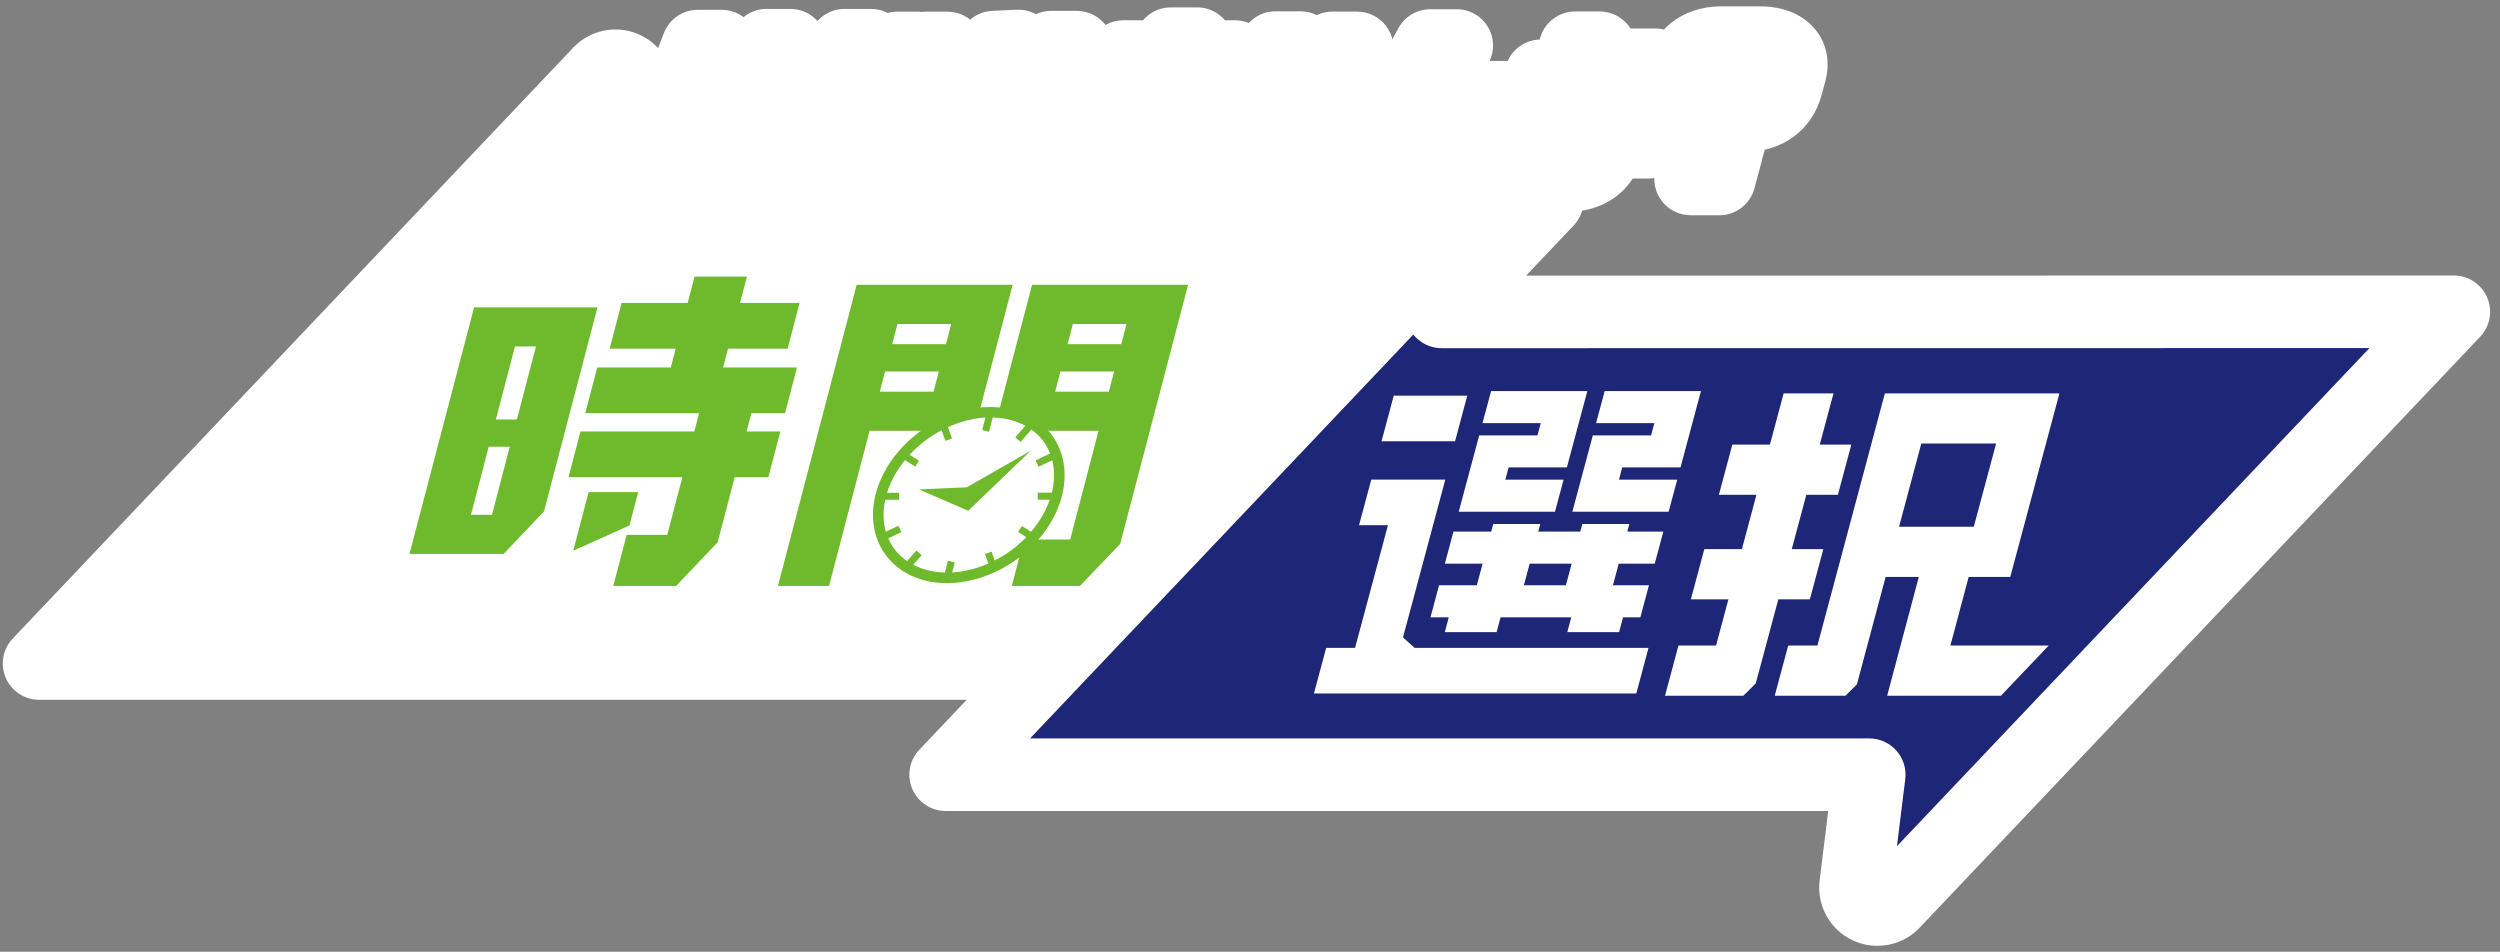 <svg width="176" height="67" viewBox="0 0 176 67" fill="none" xmlns="http://www.w3.org/2000/svg">
<rect x="0" y="0" width="176" height="67" fill="#808080" stroke="none"/>
<path d="M102.165 17.027H40.617L41.473 10.11L9.508 43.806H74.313L71.559 46.711H74.002L76.828 43.729L102.165 17.027Z" fill="white"/>
<mask id="path-2-outside-1_1011_48020" maskUnits="userSpaceOnUse" x="-0.25" y="-0.001" width="176" height="67" fill="black">
<rect fill="white" x="-0.25" y="-0.001" width="176" height="67"/>
<path fill-rule="evenodd" clip-rule="evenodd" d="M47.062 9.4C47.7 7.023 47.995 6.146 49.123 3.244H50.808C49.78 5.851 49.356 7.054 48.982 8.449C48.377 10.71 48.285 11.12 48.118 12.346H46.393C46.621 11.12 46.731 10.636 47.062 9.4ZM53.967 3.182H55.643L55.641 3.185L55.202 4.82H56.797L56.349 6.5H54.774L54.626 7.059L54.264 8.441L54.133 8.969C55.084 9.392 55.243 9.466 55.666 9.761L55.126 11.779C54.564 11.251 54.243 11.018 53.672 10.723C53.505 11.238 53.359 11.482 53.097 11.746C52.603 12.21 51.908 12.474 51.126 12.474C49.71 12.474 48.926 11.661 49.233 10.51C49.418 9.823 49.98 9.115 50.592 8.81C50.962 8.631 51.513 8.515 52.036 8.515C52.146 8.515 52.313 8.525 52.528 8.546L53.077 6.497H50.467L50.903 4.872H53.513L53.967 3.182ZM51.246 10.943C51.718 10.943 51.995 10.774 52.087 10.425V10.423C52.169 10.118 51.987 9.938 51.585 9.938C51.233 9.938 50.962 10.13 50.88 10.436C50.797 10.743 50.946 10.943 51.246 10.943ZM66.051 5.815H64.528L65.181 3.377H66.704L66.051 5.815ZM63.148 3.377H64.671L64.017 5.815H62.494L63.148 3.377ZM60.646 10.825C61.651 10.825 62.582 10.266 63.271 9.231C63.589 8.756 63.797 8.279 64.179 7.077H66.046C65.451 8.884 64.884 9.948 64.03 10.889C63.517 11.459 62.943 11.841 62.192 12.136C61.517 12.41 60.764 12.559 60.102 12.559C59.289 12.559 58.52 12.315 58.056 11.915C57.515 11.459 57.374 10.561 57.659 9.538L59.451 3.182H61.328L59.636 9.125L59.615 9.2C59.243 10.287 59.582 10.825 60.646 10.825ZM75.807 3.318L75.089 4.869V4.874C75.689 5.254 75.945 5.497 76.158 5.941C76.481 6.605 76.496 7.597 76.196 8.718C75.766 10.323 74.861 11.461 73.481 12.148C72.799 12.487 72.05 12.656 71.248 12.656C71.197 12.656 71.117 12.656 71.02 12.646L71.871 11.061C72.683 10.956 72.855 10.845 73.121 10.674C73.179 10.637 73.241 10.597 73.314 10.554C73.809 10.246 74.248 9.551 74.476 8.695C74.614 8.177 74.655 7.649 74.573 7.249C74.53 6.995 74.463 6.869 74.25 6.615C73.33 8.292 72.609 9.443 71.996 10.236C70.881 11.671 69.863 12.325 68.769 12.325C67.886 12.325 67.346 11.871 67.138 10.964C66.989 10.32 67.015 9.548 67.204 8.841C67.392 8.143 67.748 7.415 68.199 6.813C68.645 6.231 69.004 5.905 69.779 5.408C69.822 4.574 69.858 4.141 69.968 3.318L71.686 3.233C71.604 3.762 71.566 4.015 71.512 4.669C72.512 4.49 72.597 4.479 73.504 4.459L74.009 3.318H75.807ZM68.822 9.979C68.894 10.243 69.127 10.412 69.409 10.412C69.661 10.412 69.84 10.307 70.138 9.979C69.876 8.713 69.809 8.246 69.738 7.318C69.397 7.613 69.309 7.708 69.145 8.025C69.017 8.279 68.922 8.52 68.861 8.754C68.748 9.166 68.735 9.674 68.822 9.979ZM71.45 6.287C71.453 7.438 71.479 7.713 71.632 8.187H71.635C72.135 7.408 72.476 6.761 72.753 6.108C72.081 6.108 71.894 6.128 71.45 6.287ZM102.659 10.572C103.1 10.572 103.482 10.266 103.759 9.684V9.687C104.067 9.02 104.293 8.366 104.741 6.846H106.518C106.402 7.193 106.302 7.503 106.239 7.696C106.22 7.755 106.204 7.803 106.192 7.838C105.544 9.887 105.277 10.466 104.626 11.248C103.975 12.03 103.005 12.464 101.882 12.464C100.57 12.464 100.041 11.882 100.339 10.774C100.423 10.459 100.693 9.646 100.885 9.149C100.952 8.969 101.013 8.779 101.041 8.674C101.123 8.369 101.018 8.125 100.808 8.125C100.526 8.125 99.936 8.454 99.567 8.823C99.049 9.331 98.631 10.069 97.554 12.402H95.778C96.849 10.164 97.362 9.192 98.703 6.805L98.758 6.706C99.631 5.15 99.758 4.923 100.69 3.205H102.557C101.698 4.579 101.534 4.854 100.385 6.933C101.277 6.267 101.841 5.992 102.334 5.992C103.105 5.992 103.403 6.572 103.139 7.554C103.098 7.7 102.977 8.079 102.862 8.397C102.639 9.041 102.477 9.525 102.39 9.854C102.244 10.402 102.308 10.572 102.659 10.572ZM114.783 4.556C114.782 4.556 114.782 4.555 114.782 4.554V4.556H114.783ZM114.783 4.556C114.944 4.999 115.02 5.347 115.074 5.864C115.138 6.518 115.051 7.11 114.679 8.505C114.566 8.928 114.459 9.287 114.233 10.015H116.02C116.083 9.795 116.134 9.617 116.178 9.467C116.251 9.214 116.301 9.04 116.346 8.874C116.559 8.082 116.707 7.418 116.777 6.89C116.946 5.697 116.897 5.2 116.528 4.556H114.783ZM111.902 5.336H112.846H112.851C113.564 5.336 114.054 5.674 114.128 6.223C114.202 6.7 114.079 7.533 113.787 8.62C113.431 9.951 113.115 10.754 112.733 11.282C112.202 12.02 111.32 12.389 110.087 12.389C109.946 12.389 109.231 12.389 108.992 12.379L109.977 10.625C110.154 10.636 110.433 10.636 110.474 10.636C111.005 10.636 111.231 10.51 111.441 10.097C111.564 9.864 111.805 9.19 111.938 8.692C112.046 8.292 112.159 7.679 112.151 7.52C112.143 7.29 111.949 7.12 111.677 7.12H111.136C109.905 9.843 109.364 10.889 108.464 12.335H106.587C107.739 10.584 108.669 8.905 109.456 7.131L107.972 7.205L108.472 5.336H110.218C110.444 4.756 110.585 4.344 110.887 3.362H112.623C112.392 4.069 112.261 4.449 111.902 5.336ZM121.107 3H123.776C125.453 2.959 126.376 3.782 126.045 5.018L125.771 6.041C125.409 7.349 124.374 8.11 122.976 8.12H122.243L121.671 10.254H119.643L120.097 8.564C120.438 7.179 121.043 6.569 122.14 6.515H122.733C123.294 6.485 123.581 6.305 123.722 5.892L123.858 5.385C123.981 4.931 123.722 4.731 123.061 4.731H121.376C120.533 4.731 120.192 4.964 120.048 5.608L119.817 6.474H117.92L118.205 5.408C118.556 3.867 119.564 3.031 121.107 3ZM121.046 12.6H119.017L119.543 10.636H121.571L121.046 12.6ZM91.762 8.269L91.762 8.266L91.757 8.269C91.759 8.269 91.76 8.269 91.762 8.269ZM91.288 10.036L91.762 8.269C92.315 8.209 92.522 8.011 92.652 7.523L92.834 6.805L90.644 6.815L89.868 9.677C89.629 10.564 89.657 10.574 91.493 10.574C92.839 10.574 93.339 10.543 94.403 10.374L93.901 12.254C92.216 12.307 92.075 12.307 91.483 12.307C89.416 12.307 88.734 12.233 88.285 11.959C88.034 11.81 87.855 11.505 87.819 11.156C87.798 10.933 87.847 10.595 87.978 10.11L88.86 6.815H87.293L87.722 5.22H89.288L89.788 3.351H91.565L91.065 5.22H93.293L93.788 3.372H95.544L95.049 5.22H96.595L96.17 6.805H94.624L94.37 7.754C93.86 9.423 93.234 9.956 91.288 10.036ZM82.419 3.074H84.278L84.281 3.072L84.037 3.98H86.939L86.516 5.554H83.614L83.373 6.451H86.275L85.865 7.982L82.955 8.013L82.694 8.984C83.642 9.292 83.905 9.386 84.117 9.462C84.146 9.472 84.173 9.482 84.201 9.492C84.447 9.587 84.566 9.64 85.166 9.907L85.329 9.979L84.804 11.938C83.696 11.248 83.396 11.118 82.34 10.728C82.086 11.425 81.883 11.754 81.527 12.028C81.055 12.397 80.204 12.651 79.422 12.651C78.812 12.651 78.245 12.515 77.804 12.261C77.178 11.892 76.94 11.3 77.135 10.572C77.448 9.4 78.637 8.692 80.291 8.692C80.463 8.692 80.606 8.702 80.904 8.733L81.096 8.015H78.012L78.43 6.454H81.514L81.755 5.556H78.671L79.091 3.982H82.176L82.419 3.074ZM79.599 11.143C80.019 11.143 80.391 10.889 80.489 10.53V10.528C80.563 10.254 80.358 10.128 79.871 10.128C79.314 10.128 78.996 10.297 78.906 10.636C78.819 10.964 79.055 11.143 79.599 11.143ZM108.927 14.123L101.492 21.958L172.75 21.951L133.29 63.551C132.99 63.867 132.583 64.033 132.17 64.033C131.947 64.033 131.721 63.984 131.511 63.885C130.906 63.6 130.554 62.964 130.637 62.3L131.595 54.539H66.573L76.829 43.729L102.166 17.028H40.62L41.474 10.11L9.509 43.806H74.313L71.56 46.711H2.75L42.21 5.11C42.671 4.626 43.387 4.492 43.989 4.777C44.594 5.062 44.946 5.697 44.864 6.362L43.904 14.123H108.927Z"/>
</mask>
<path fill-rule="evenodd" clip-rule="evenodd" d="M47.062 9.4C47.7 7.023 47.995 6.146 49.123 3.244H50.808C49.78 5.851 49.356 7.054 48.982 8.449C48.377 10.71 48.285 11.12 48.118 12.346H46.393C46.621 11.12 46.731 10.636 47.062 9.4ZM53.967 3.182H55.643L55.641 3.185L55.202 4.82H56.797L56.349 6.5H54.774L54.626 7.059L54.264 8.441L54.133 8.969C55.084 9.392 55.243 9.466 55.666 9.761L55.126 11.779C54.564 11.251 54.243 11.018 53.672 10.723C53.505 11.238 53.359 11.482 53.097 11.746C52.603 12.21 51.908 12.474 51.126 12.474C49.71 12.474 48.926 11.661 49.233 10.51C49.418 9.823 49.98 9.115 50.592 8.81C50.962 8.631 51.513 8.515 52.036 8.515C52.146 8.515 52.313 8.525 52.528 8.546L53.077 6.497H50.467L50.903 4.872H53.513L53.967 3.182ZM51.246 10.943C51.718 10.943 51.995 10.774 52.087 10.425V10.423C52.169 10.118 51.987 9.938 51.585 9.938C51.233 9.938 50.962 10.13 50.88 10.436C50.797 10.743 50.946 10.943 51.246 10.943ZM66.051 5.815H64.528L65.181 3.377H66.704L66.051 5.815ZM63.148 3.377H64.671L64.017 5.815H62.494L63.148 3.377ZM60.646 10.825C61.651 10.825 62.582 10.266 63.271 9.231C63.589 8.756 63.797 8.279 64.179 7.077H66.046C65.451 8.884 64.884 9.948 64.03 10.889C63.517 11.459 62.943 11.841 62.192 12.136C61.517 12.41 60.764 12.559 60.102 12.559C59.289 12.559 58.52 12.315 58.056 11.915C57.515 11.459 57.374 10.561 57.659 9.538L59.451 3.182H61.328L59.636 9.125L59.615 9.2C59.243 10.287 59.582 10.825 60.646 10.825ZM75.807 3.318L75.089 4.869V4.874C75.689 5.254 75.945 5.497 76.158 5.941C76.481 6.605 76.496 7.597 76.196 8.718C75.766 10.323 74.861 11.461 73.481 12.148C72.799 12.487 72.05 12.656 71.248 12.656C71.197 12.656 71.117 12.656 71.02 12.646L71.871 11.061C72.683 10.956 72.855 10.845 73.121 10.674C73.179 10.637 73.241 10.597 73.314 10.554C73.809 10.246 74.248 9.551 74.476 8.695C74.614 8.177 74.655 7.649 74.573 7.249C74.53 6.995 74.463 6.869 74.25 6.615C73.33 8.292 72.609 9.443 71.996 10.236C70.881 11.671 69.863 12.325 68.769 12.325C67.886 12.325 67.346 11.871 67.138 10.964C66.989 10.32 67.015 9.548 67.204 8.841C67.392 8.143 67.748 7.415 68.199 6.813C68.645 6.231 69.004 5.905 69.779 5.408C69.822 4.574 69.858 4.141 69.968 3.318L71.686 3.233C71.604 3.762 71.566 4.015 71.512 4.669C72.512 4.49 72.597 4.479 73.504 4.459L74.009 3.318H75.807ZM68.822 9.979C68.894 10.243 69.127 10.412 69.409 10.412C69.661 10.412 69.84 10.307 70.138 9.979C69.876 8.713 69.809 8.246 69.738 7.318C69.397 7.613 69.309 7.708 69.145 8.025C69.017 8.279 68.922 8.52 68.861 8.754C68.748 9.166 68.735 9.674 68.822 9.979ZM71.45 6.287C71.453 7.438 71.479 7.713 71.632 8.187H71.635C72.135 7.408 72.476 6.761 72.753 6.108C72.081 6.108 71.894 6.128 71.45 6.287ZM102.659 10.572C103.1 10.572 103.482 10.266 103.759 9.684V9.687C104.067 9.02 104.293 8.366 104.741 6.846H106.518C106.402 7.193 106.302 7.503 106.239 7.696C106.22 7.755 106.204 7.803 106.192 7.838C105.544 9.887 105.277 10.466 104.626 11.248C103.975 12.03 103.005 12.464 101.882 12.464C100.57 12.464 100.041 11.882 100.339 10.774C100.423 10.459 100.693 9.646 100.885 9.149C100.952 8.969 101.013 8.779 101.041 8.674C101.123 8.369 101.018 8.125 100.808 8.125C100.526 8.125 99.936 8.454 99.567 8.823C99.049 9.331 98.631 10.069 97.554 12.402H95.778C96.849 10.164 97.362 9.192 98.703 6.805L98.758 6.706C99.631 5.15 99.758 4.923 100.69 3.205H102.557C101.698 4.579 101.534 4.854 100.385 6.933C101.277 6.267 101.841 5.992 102.334 5.992C103.105 5.992 103.403 6.572 103.139 7.554C103.098 7.7 102.977 8.079 102.862 8.397C102.639 9.041 102.477 9.525 102.39 9.854C102.244 10.402 102.308 10.572 102.659 10.572ZM114.783 4.556C114.782 4.556 114.782 4.555 114.782 4.554V4.556H114.783ZM114.783 4.556C114.944 4.999 115.02 5.347 115.074 5.864C115.138 6.518 115.051 7.11 114.679 8.505C114.566 8.928 114.459 9.287 114.233 10.015H116.02C116.083 9.795 116.134 9.617 116.178 9.467C116.251 9.214 116.301 9.04 116.346 8.874C116.559 8.082 116.707 7.418 116.777 6.89C116.946 5.697 116.897 5.2 116.528 4.556H114.783ZM111.902 5.336H112.846H112.851C113.564 5.336 114.054 5.674 114.128 6.223C114.202 6.7 114.079 7.533 113.787 8.62C113.431 9.951 113.115 10.754 112.733 11.282C112.202 12.02 111.32 12.389 110.087 12.389C109.946 12.389 109.231 12.389 108.992 12.379L109.977 10.625C110.154 10.636 110.433 10.636 110.474 10.636C111.005 10.636 111.231 10.51 111.441 10.097C111.564 9.864 111.805 9.19 111.938 8.692C112.046 8.292 112.159 7.679 112.151 7.52C112.143 7.29 111.949 7.12 111.677 7.12H111.136C109.905 9.843 109.364 10.889 108.464 12.335H106.587C107.739 10.584 108.669 8.905 109.456 7.131L107.972 7.205L108.472 5.336H110.218C110.444 4.756 110.585 4.344 110.887 3.362H112.623C112.392 4.069 112.261 4.449 111.902 5.336ZM121.107 3H123.776C125.453 2.959 126.376 3.782 126.045 5.018L125.771 6.041C125.409 7.349 124.374 8.11 122.976 8.12H122.243L121.671 10.254H119.643L120.097 8.564C120.438 7.179 121.043 6.569 122.14 6.515H122.733C123.294 6.485 123.581 6.305 123.722 5.892L123.858 5.385C123.981 4.931 123.722 4.731 123.061 4.731H121.376C120.533 4.731 120.192 4.964 120.048 5.608L119.817 6.474H117.92L118.205 5.408C118.556 3.867 119.564 3.031 121.107 3ZM121.046 12.6H119.017L119.543 10.636H121.571L121.046 12.6ZM91.762 8.269L91.762 8.266L91.757 8.269C91.759 8.269 91.76 8.269 91.762 8.269ZM91.288 10.036L91.762 8.269C92.315 8.209 92.522 8.011 92.652 7.523L92.834 6.805L90.644 6.815L89.868 9.677C89.629 10.564 89.657 10.574 91.493 10.574C92.839 10.574 93.339 10.543 94.403 10.374L93.901 12.254C92.216 12.307 92.075 12.307 91.483 12.307C89.416 12.307 88.734 12.233 88.285 11.959C88.034 11.81 87.855 11.505 87.819 11.156C87.798 10.933 87.847 10.595 87.978 10.11L88.86 6.815H87.293L87.722 5.22H89.288L89.788 3.351H91.565L91.065 5.22H93.293L93.788 3.372H95.544L95.049 5.22H96.595L96.17 6.805H94.624L94.37 7.754C93.86 9.423 93.234 9.956 91.288 10.036ZM82.419 3.074H84.278L84.281 3.072L84.037 3.98H86.939L86.516 5.554H83.614L83.373 6.451H86.275L85.865 7.982L82.955 8.013L82.694 8.984C83.642 9.292 83.905 9.386 84.117 9.462C84.146 9.472 84.173 9.482 84.201 9.492C84.447 9.587 84.566 9.64 85.166 9.907L85.329 9.979L84.804 11.938C83.696 11.248 83.396 11.118 82.34 10.728C82.086 11.425 81.883 11.754 81.527 12.028C81.055 12.397 80.204 12.651 79.422 12.651C78.812 12.651 78.245 12.515 77.804 12.261C77.178 11.892 76.94 11.3 77.135 10.572C77.448 9.4 78.637 8.692 80.291 8.692C80.463 8.692 80.606 8.702 80.904 8.733L81.096 8.015H78.012L78.43 6.454H81.514L81.755 5.556H78.671L79.091 3.982H82.176L82.419 3.074ZM79.599 11.143C80.019 11.143 80.391 10.889 80.489 10.53V10.528C80.563 10.254 80.358 10.128 79.871 10.128C79.314 10.128 78.996 10.297 78.906 10.636C78.819 10.964 79.055 11.143 79.599 11.143ZM108.927 14.123L101.492 21.958L172.75 21.951L133.29 63.551C132.99 63.867 132.583 64.033 132.17 64.033C131.947 64.033 131.721 63.984 131.511 63.885C130.906 63.6 130.554 62.964 130.637 62.3L131.595 54.539H66.573L76.829 43.729L102.166 17.028H40.62L41.474 10.11L9.509 43.806H74.313L71.56 46.711H2.75L42.21 5.11C42.671 4.626 43.387 4.492 43.989 4.777C44.594 5.062 44.946 5.697 44.864 6.362L43.904 14.123H108.927Z" fill="#1E2678"/>
<path d="M49.123 3.244V0.69C48.07 0.69 47.124 1.337 46.743 2.318L49.123 3.244ZM47.062 9.4L44.595 8.737L44.595 8.739L47.062 9.4ZM50.808 3.244L53.184 4.18C53.494 3.394 53.395 2.505 52.919 1.807C52.443 1.108 51.653 0.69 50.808 0.69V3.244ZM48.982 8.449L46.516 7.787L46.515 7.788L48.982 8.449ZM48.118 12.346V14.9C49.396 14.9 50.477 13.956 50.649 12.69L48.118 12.346ZM46.393 12.346L43.882 11.878C43.743 12.625 43.943 13.394 44.428 13.978C44.914 14.562 45.633 14.9 46.393 14.9V12.346ZM55.643 3.182L57.45 4.988C58.18 4.257 58.398 3.159 58.003 2.205C57.608 1.25 56.676 0.628 55.643 0.628V3.182ZM53.967 3.182V0.628C52.811 0.628 51.8 1.404 51.5 2.52L53.967 3.182ZM55.641 3.185L53.835 1.379C53.518 1.696 53.29 2.091 53.174 2.523L55.641 3.185ZM55.202 4.82L52.736 4.159C52.53 4.926 52.693 5.745 53.176 6.375C53.66 7.005 54.408 7.374 55.202 7.374V4.82ZM56.797 4.82L59.265 5.48C59.469 4.713 59.306 3.895 58.823 3.265C58.339 2.636 57.591 2.267 56.797 2.267V4.82ZM56.349 6.5V9.054C57.505 9.054 58.517 8.277 58.816 7.159L56.349 6.5ZM54.774 6.5V3.946C53.617 3.946 52.604 4.725 52.306 5.843L54.774 6.5ZM54.626 7.059L52.157 6.402L52.155 6.413L54.626 7.059ZM54.264 8.441L51.793 7.795C51.79 7.805 51.788 7.816 51.785 7.827L54.264 8.441ZM54.133 8.969L51.654 8.355C51.357 9.557 51.964 10.799 53.095 11.303L54.133 8.969ZM55.666 9.761L58.133 10.423C58.412 9.384 58.009 8.281 57.127 7.666L55.666 9.761ZM55.126 11.779L53.376 13.639C54.03 14.255 54.96 14.481 55.824 14.236C56.688 13.99 57.36 13.308 57.592 12.441L55.126 11.779ZM53.672 10.723L54.842 8.453C54.176 8.109 53.392 8.076 52.699 8.362C52.005 8.647 51.472 9.223 51.242 9.937L53.672 10.723ZM53.097 11.746L54.844 13.609C54.867 13.587 54.89 13.565 54.912 13.543L53.097 11.746ZM49.233 10.51L46.767 9.847L46.766 9.851L49.233 10.51ZM50.592 8.81L49.476 6.513C49.469 6.517 49.461 6.52 49.454 6.524L50.592 8.81ZM52.528 8.546L52.286 11.088C53.527 11.207 54.672 10.411 54.995 9.207L52.528 8.546ZM53.077 6.497L55.544 7.158C55.749 6.391 55.586 5.572 55.103 4.943C54.62 4.313 53.871 3.943 53.077 3.943V6.497ZM50.467 6.497L48 5.836C47.794 6.603 47.957 7.422 48.441 8.052C48.924 8.682 49.673 9.051 50.467 9.051V6.497ZM50.903 4.872V2.318C49.747 2.318 48.735 3.094 48.436 4.21L50.903 4.872ZM53.513 4.872V7.426C54.668 7.426 55.68 6.65 55.979 5.534L53.513 4.872ZM52.087 10.425L54.556 11.079C54.612 10.866 54.641 10.646 54.641 10.425H52.087ZM52.087 10.423L49.621 9.76C49.563 9.976 49.533 10.199 49.533 10.423H52.087ZM50.88 10.436L48.413 9.772L48.412 9.778L50.88 10.436ZM64.528 5.815L62.061 5.154C61.855 5.921 62.018 6.74 62.501 7.37C62.985 8 63.734 8.369 64.528 8.369V5.815ZM66.051 5.815V8.369C67.206 8.369 68.218 7.593 68.517 6.477L66.051 5.815ZM65.181 3.377V0.823C64.026 0.823 63.014 1.599 62.715 2.716L65.181 3.377ZM66.704 3.377L69.171 4.038C69.377 3.271 69.214 2.452 68.731 1.822C68.247 1.192 67.499 0.823 66.704 0.823V3.377ZM64.671 3.377L67.138 4.038C67.344 3.271 67.181 2.452 66.698 1.822C66.214 1.192 65.465 0.823 64.671 0.823V3.377ZM63.148 3.377V0.823C61.992 0.823 60.981 1.599 60.681 2.716L63.148 3.377ZM64.017 5.815V8.369C65.173 8.369 66.185 7.593 66.484 6.477L64.017 5.815ZM62.494 5.815L60.028 5.154C59.822 5.921 59.985 6.74 60.468 7.37C60.952 8 61.7 8.369 62.494 8.369V5.815ZM63.271 9.231L61.15 7.809L61.145 7.815L63.271 9.231ZM64.179 7.077V4.523C63.066 4.523 62.082 5.243 61.745 6.304L64.179 7.077ZM66.046 7.077L68.472 7.875C68.728 7.097 68.595 6.243 68.115 5.58C67.634 4.916 66.865 4.523 66.046 4.523V7.077ZM64.03 10.889L62.139 9.173L62.133 9.18L64.03 10.889ZM62.192 12.136L61.259 9.758C61.249 9.762 61.239 9.766 61.229 9.77L62.192 12.136ZM58.056 11.915L59.724 9.981C59.717 9.975 59.71 9.969 59.703 9.963L58.056 11.915ZM57.659 9.538L55.201 8.845L55.198 8.854L57.659 9.538ZM59.451 3.182V0.628C58.307 0.628 57.303 1.388 56.993 2.489L59.451 3.182ZM61.328 3.182L63.784 3.881C64.003 3.111 63.849 2.282 63.366 1.643C62.883 1.004 62.129 0.628 61.328 0.628V3.182ZM59.636 9.125L57.179 8.426C57.177 8.433 57.175 8.439 57.174 8.446L59.636 9.125ZM59.615 9.2L62.032 10.026C62.048 9.978 62.063 9.929 62.077 9.879L59.615 9.2ZM75.089 4.869L72.771 3.797C72.615 4.133 72.535 4.499 72.535 4.869H75.089ZM75.807 3.318L78.124 4.391C78.49 3.6 78.428 2.677 77.959 1.943C77.489 1.208 76.678 0.764 75.807 0.764V3.318ZM75.089 4.874H72.535C72.535 5.75 72.984 6.565 73.724 7.033L75.089 4.874ZM76.158 5.941L73.855 7.046L73.861 7.058L76.158 5.941ZM76.196 8.718L78.663 9.38L78.663 9.378L76.196 8.718ZM73.481 12.148L74.616 14.436L74.62 14.434L73.481 12.148ZM71.02 12.646L68.77 11.437C68.367 12.187 68.364 13.088 68.762 13.84C69.16 14.592 69.906 15.097 70.752 15.186L71.02 12.646ZM71.871 11.061L71.542 8.529C70.726 8.635 70.011 9.128 69.621 9.853L71.871 11.061ZM73.121 10.674L71.739 8.526L71.739 8.526L73.121 10.674ZM73.314 10.554L74.606 12.757C74.625 12.745 74.644 12.734 74.663 12.722L73.314 10.554ZM74.476 8.695L72.009 8.035L72.008 8.037L74.476 8.695ZM74.573 7.249L72.056 7.681C72.061 7.708 72.066 7.735 72.072 7.762L74.573 7.249ZM74.25 6.615L76.207 4.974C75.666 4.328 74.84 3.991 74.001 4.074C73.162 4.156 72.417 4.647 72.011 5.386L74.25 6.615ZM71.996 10.236L74.013 11.802L74.017 11.798L71.996 10.236ZM67.138 10.964L69.627 10.394L69.626 10.389L67.138 10.964ZM67.204 8.841L64.738 8.179L64.738 8.179L67.204 8.841ZM68.199 6.813L66.172 5.259C66.167 5.267 66.161 5.274 66.155 5.282L68.199 6.813ZM69.779 5.408L71.159 7.556C71.851 7.112 72.286 6.362 72.329 5.541L69.779 5.408ZM69.968 3.318L69.843 0.767C68.612 0.828 67.601 1.758 67.437 2.979L69.968 3.318ZM71.686 3.233L74.21 3.625C74.328 2.867 74.098 2.095 73.584 1.525C73.071 0.954 72.328 0.645 71.561 0.683L71.686 3.233ZM71.512 4.669L68.967 4.46C68.902 5.25 69.207 6.026 69.794 6.559C70.381 7.093 71.183 7.323 71.963 7.183L71.512 4.669ZM73.504 4.459L73.562 7.012C74.551 6.99 75.439 6.398 75.84 5.493L73.504 4.459ZM74.009 3.318V0.764C72.999 0.764 72.083 1.36 71.674 2.284L74.009 3.318ZM68.822 9.979L71.287 9.309C71.284 9.299 71.281 9.288 71.278 9.278L68.822 9.979ZM70.138 9.979L72.03 11.694C72.578 11.09 72.804 10.261 72.639 9.463L70.138 9.979ZM69.738 7.318L72.284 7.121C72.21 6.16 71.601 5.323 70.709 4.956C69.818 4.589 68.796 4.756 68.067 5.386L69.738 7.318ZM69.145 8.025L66.876 6.854C66.873 6.861 66.869 6.867 66.866 6.874L69.145 8.025ZM68.861 8.754L71.324 9.427C71.326 9.42 71.328 9.412 71.33 9.405L68.861 8.754ZM71.632 8.187L69.203 8.975C69.545 10.028 70.525 10.741 71.632 10.741V8.187ZM71.45 6.287L70.589 3.883C69.572 4.247 68.894 5.212 68.897 6.293L71.45 6.287ZM71.635 8.187V10.741C72.505 10.741 73.315 10.298 73.785 9.566L71.635 8.187ZM72.753 6.108L75.105 7.104C75.439 6.315 75.355 5.411 74.882 4.697C74.409 3.983 73.609 3.554 72.753 3.554V6.108ZM103.759 9.684H106.313C106.313 8.491 105.486 7.456 104.322 7.193C103.157 6.93 101.966 7.509 101.453 8.587L103.759 9.684ZM103.759 9.687H101.205C101.205 10.886 102.04 11.924 103.211 12.181C104.383 12.439 105.575 11.846 106.078 10.757L103.759 9.687ZM104.741 6.846V4.292C103.609 4.292 102.612 5.037 102.292 6.123L104.741 6.846ZM106.518 6.846L108.941 7.654C109.2 6.875 109.07 6.019 108.59 5.353C108.11 4.687 107.339 4.292 106.518 4.292V6.846ZM106.239 7.696L103.81 6.906L103.81 6.906L106.239 7.696ZM106.192 7.838L103.765 7.043C103.763 7.051 103.76 7.059 103.758 7.067L106.192 7.838ZM100.339 10.774L102.805 11.436L102.806 11.436L100.339 10.774ZM100.885 9.149L103.267 10.069C103.271 10.059 103.275 10.048 103.279 10.038L100.885 9.149ZM101.041 8.674L98.575 8.011L98.575 8.012L101.041 8.674ZM99.567 8.823L101.355 10.647C101.361 10.641 101.367 10.635 101.373 10.629L99.567 8.823ZM97.554 12.402V14.956C98.55 14.956 99.456 14.377 99.873 13.472L97.554 12.402ZM95.778 12.402L93.474 11.299C93.095 12.091 93.149 13.021 93.617 13.763C94.084 14.506 94.9 14.956 95.778 14.956V12.402ZM98.703 6.805L100.93 8.056L100.931 8.054L98.703 6.805ZM98.758 6.706L100.986 7.955L100.986 7.955L98.758 6.706ZM100.69 3.205V0.651C99.753 0.651 98.892 1.164 98.445 1.988L100.69 3.205ZM102.557 3.205L104.722 4.559C105.214 3.771 105.241 2.779 104.79 1.967C104.34 1.155 103.485 0.651 102.557 0.651V3.205ZM100.385 6.933L98.15 5.698C97.568 6.751 97.8 8.068 98.707 8.858C99.614 9.649 100.95 9.699 101.914 8.979L100.385 6.933ZM103.139 7.554L105.598 8.244C105.6 8.235 105.603 8.226 105.605 8.217L103.139 7.554ZM102.862 8.397L100.461 7.526C100.457 7.538 100.453 7.549 100.449 7.561L102.862 8.397ZM102.39 9.854L104.858 10.511L104.858 10.509L102.39 9.854ZM114.782 4.554L117.18 3.676C116.755 2.513 115.556 1.823 114.336 2.039C113.117 2.255 112.228 3.315 112.228 4.554H114.782ZM114.782 4.556H112.228C112.228 5.967 113.371 7.11 114.782 7.11V4.556ZM115.074 5.864L117.616 5.615C117.615 5.61 117.615 5.605 117.614 5.6L115.074 5.864ZM114.679 8.505L117.147 9.163L117.147 9.163L114.679 8.505ZM114.233 10.015L111.794 9.259C111.553 10.034 111.696 10.877 112.177 11.53C112.659 12.184 113.422 12.569 114.233 12.569V10.015ZM116.02 10.015V12.569C117.16 12.569 118.163 11.813 118.476 10.717L116.02 10.015ZM116.178 9.467L118.632 10.174L118.632 10.174L116.178 9.467ZM116.346 8.874L118.81 9.544L118.812 9.537L116.346 8.874ZM116.777 6.89L114.248 6.531C114.247 6.54 114.246 6.549 114.244 6.558L116.777 6.89ZM116.528 4.556L118.743 3.286C118.288 2.492 117.443 2.002 116.528 2.002V4.556ZM111.902 5.336L109.535 4.378C109.216 5.165 109.31 6.059 109.785 6.763C110.259 7.468 111.053 7.89 111.902 7.89V5.336ZM114.128 6.223L111.597 6.566C111.599 6.583 111.602 6.6 111.605 6.616L114.128 6.223ZM113.787 8.62L111.321 7.957L111.32 7.96L113.787 8.62ZM112.733 11.282L110.664 9.785L110.659 9.791L112.733 11.282ZM108.992 12.379L106.765 11.129C106.331 11.903 106.329 12.846 106.761 13.622C107.193 14.397 107.996 14.893 108.883 14.931L108.992 12.379ZM109.977 10.625L110.125 8.076C109.15 8.019 108.228 8.524 107.75 9.375L109.977 10.625ZM111.441 10.097L109.182 8.906C109.176 8.916 109.171 8.927 109.165 8.938L111.441 10.097ZM111.938 8.692L109.472 8.028L109.472 8.031L111.938 8.692ZM112.151 7.52L109.599 7.605C109.599 7.618 109.6 7.631 109.6 7.644L112.151 7.52ZM111.136 7.12V4.566C110.132 4.566 109.222 5.154 108.809 6.069L111.136 7.12ZM108.464 12.335V14.889C109.346 14.889 110.166 14.434 110.632 13.685L108.464 12.335ZM106.587 12.335L104.453 10.933C103.937 11.717 103.894 12.722 104.339 13.548C104.785 14.374 105.648 14.889 106.587 14.889V12.335ZM109.456 7.131L111.791 8.166C112.151 7.356 112.064 6.416 111.562 5.685C111.06 4.954 110.214 4.536 109.329 4.58L109.456 7.131ZM107.972 7.205L105.505 6.545C105.294 7.334 105.472 8.175 105.986 8.81C106.499 9.445 107.284 9.797 108.1 9.756L107.972 7.205ZM108.472 5.336V2.782C107.315 2.782 106.303 3.559 106.005 4.676L108.472 5.336ZM110.218 5.336V7.89C111.271 7.89 112.216 7.244 112.598 6.263L110.218 5.336ZM110.887 3.362V0.808C109.766 0.808 108.776 1.538 108.446 2.61L110.887 3.362ZM112.623 3.362L115.051 4.153C115.305 3.376 115.17 2.524 114.69 1.862C114.209 1.2 113.441 0.808 112.623 0.808V3.362ZM123.776 3V5.554C123.797 5.554 123.818 5.554 123.839 5.553L123.776 3ZM121.107 3V0.446C121.09 0.446 121.073 0.446 121.056 0.447L121.107 3ZM126.045 5.018L128.512 5.679L128.512 5.678L126.045 5.018ZM125.771 6.041L128.233 6.722C128.234 6.715 128.236 6.709 128.238 6.702L125.771 6.041ZM122.976 8.12V10.674C122.983 10.674 122.989 10.674 122.995 10.674L122.976 8.12ZM122.243 8.12V5.566C121.087 5.566 120.075 6.343 119.776 7.459L122.243 8.12ZM121.671 10.254V12.807C122.827 12.807 123.839 12.031 124.138 10.915L121.671 10.254ZM119.643 10.254L117.177 9.591C116.971 10.358 117.133 11.177 117.616 11.808C118.1 12.438 118.849 12.807 119.643 12.807V10.254ZM120.097 8.564L122.563 9.226C122.568 9.209 122.572 9.192 122.577 9.175L120.097 8.564ZM122.14 6.515V3.961C122.099 3.961 122.057 3.962 122.015 3.964L122.14 6.515ZM122.733 6.515V9.069C122.779 9.069 122.826 9.068 122.872 9.065L122.733 6.515ZM123.722 5.892L126.139 6.718C126.158 6.663 126.175 6.608 126.189 6.553L123.722 5.892ZM123.858 5.385L121.393 4.716L121.391 4.724L123.858 5.385ZM120.048 5.608L122.516 6.265C122.525 6.231 122.533 6.198 122.541 6.164L120.048 5.608ZM119.817 6.474V9.028C120.975 9.028 121.988 8.25 122.285 7.131L119.817 6.474ZM117.92 6.474L115.453 5.816C115.248 6.583 115.411 7.401 115.895 8.03C116.378 8.659 117.127 9.028 117.92 9.028V6.474ZM118.205 5.408L120.672 6.066C120.68 6.036 120.688 6.006 120.695 5.975L118.205 5.408ZM119.017 12.6L116.55 11.939C116.345 12.706 116.508 13.525 116.992 14.155C117.475 14.784 118.224 15.153 119.017 15.153V12.6ZM121.046 12.6V15.153C122.202 15.153 123.214 14.377 123.513 13.26L121.046 12.6ZM119.543 10.636V8.082C118.387 8.082 117.375 8.858 117.076 9.975L119.543 10.636ZM121.571 10.636L124.038 11.296C124.244 10.529 124.08 9.71 123.597 9.081C123.114 8.451 122.365 8.082 121.571 8.082V10.636ZM91.762 8.266L94.229 8.928C94.49 7.957 94.156 6.924 93.377 6.288C92.599 5.652 91.519 5.533 90.62 5.982L91.762 8.266ZM91.757 8.269L90.615 5.985C89.51 6.537 88.959 7.801 89.306 8.986C89.653 10.171 90.798 10.939 92.026 10.809L91.757 8.269ZM91.288 10.036L88.821 9.374C88.611 10.159 88.786 10.997 89.294 11.631C89.801 12.266 90.581 12.621 91.392 12.587L91.288 10.036ZM92.652 7.523L95.12 8.182C95.122 8.171 95.125 8.161 95.128 8.151L92.652 7.523ZM92.834 6.805L95.31 7.433C95.504 6.667 95.333 5.854 94.846 5.232C94.359 4.61 93.612 4.247 92.822 4.251L92.834 6.805ZM90.644 6.815L90.632 4.261C89.484 4.267 88.481 5.038 88.18 6.146L90.644 6.815ZM89.868 9.677L87.403 9.008L87.401 9.014L89.868 9.677ZM94.403 10.374L96.87 11.034C97.094 10.198 96.879 9.306 96.3 8.664C95.721 8.022 94.856 7.716 94.002 7.852L94.403 10.374ZM93.901 12.254L93.982 14.806C95.108 14.77 96.077 14.001 96.368 12.913L93.901 12.254ZM88.285 11.959L89.618 9.78C89.607 9.773 89.597 9.767 89.586 9.761L88.285 11.959ZM87.819 11.156L85.276 11.39C85.277 11.399 85.278 11.408 85.278 11.418L87.819 11.156ZM87.978 10.11L90.444 10.775L90.445 10.77L87.978 10.11ZM88.86 6.815L91.327 7.476C91.532 6.709 91.369 5.89 90.886 5.26C90.403 4.631 89.654 4.261 88.86 4.261V6.815ZM87.293 6.815L84.827 6.153C84.621 6.92 84.783 7.739 85.267 8.369C85.75 9 86.499 9.369 87.293 9.369V6.815ZM87.722 5.22V2.667C86.566 2.667 85.555 3.442 85.255 4.558L87.722 5.22ZM89.288 5.22V7.774C90.444 7.774 91.456 6.997 91.755 5.88L89.288 5.22ZM89.788 3.351V0.797C88.632 0.797 87.62 1.574 87.321 2.691L89.788 3.351ZM91.565 3.351L94.032 4.011C94.237 3.244 94.074 2.426 93.591 1.796C93.107 1.167 92.359 0.797 91.565 0.797V3.351ZM91.065 5.22L88.598 4.561C88.393 5.327 88.556 6.146 89.039 6.776C89.522 7.405 90.271 7.774 91.065 7.774V5.22ZM93.293 5.22V7.774C94.449 7.774 95.461 6.998 95.76 5.881L93.293 5.22ZM93.788 3.372V0.818C92.632 0.818 91.62 1.595 91.321 2.711L93.788 3.372ZM95.544 3.372L98.011 4.032C98.216 3.265 98.053 2.447 97.57 1.817C97.087 1.187 96.338 0.818 95.544 0.818V3.372ZM95.049 5.22L92.582 4.56C92.377 5.327 92.54 6.146 93.023 6.775C93.507 7.405 94.255 7.774 95.049 7.774V5.22ZM96.595 5.22L99.062 5.883C99.268 5.116 99.105 4.297 98.622 3.666C98.139 3.036 97.39 2.667 96.595 2.667V5.22ZM96.17 6.805V9.359C97.325 9.359 98.337 8.583 98.636 7.468L96.17 6.805ZM94.624 6.805V4.251C93.468 4.251 92.456 5.028 92.157 6.145L94.624 6.805ZM94.37 7.754L96.812 8.5C96.821 8.472 96.829 8.443 96.837 8.414L94.37 7.754ZM84.278 3.074V5.628C84.956 5.628 85.605 5.359 86.084 4.88L84.278 3.074ZM82.419 3.074V0.521C81.264 0.521 80.252 1.296 79.953 2.412L82.419 3.074ZM84.281 3.072L86.747 3.734C87.047 2.617 86.559 1.439 85.558 0.86C84.557 0.282 83.292 0.449 82.475 1.266L84.281 3.072ZM84.037 3.98L81.57 3.318C81.365 4.085 81.527 4.904 82.011 5.534C82.494 6.164 83.243 6.533 84.037 6.533V3.98ZM86.939 3.98L89.406 4.642C89.612 3.875 89.45 3.056 88.966 2.426C88.483 1.795 87.734 1.426 86.939 1.426V3.98ZM86.516 5.554V8.108C87.672 8.108 88.683 7.332 88.983 6.217L86.516 5.554ZM83.614 5.554V3C82.459 3 81.447 3.776 81.147 4.891L83.614 5.554ZM83.373 6.451L80.906 5.789C80.7 6.556 80.863 7.375 81.346 8.005C81.83 8.636 82.579 9.005 83.373 9.005V6.451ZM86.275 6.451L88.742 7.112C88.948 6.345 88.785 5.526 88.302 4.897C87.818 4.267 87.069 3.897 86.275 3.897V6.451ZM85.865 7.982L85.892 10.536C87.038 10.524 88.035 9.75 88.332 8.643L85.865 7.982ZM82.955 8.013L82.928 5.459C81.783 5.471 80.786 6.243 80.489 7.349L82.955 8.013ZM82.694 8.984L80.227 8.321C79.874 9.634 80.612 10.994 81.905 11.414L82.694 8.984ZM84.117 9.462L83.258 11.867L83.258 11.867L84.117 9.462ZM84.201 9.492L85.118 7.108C85.097 7.1 85.076 7.093 85.055 7.085L84.201 9.492ZM85.166 9.907L84.128 12.24L84.128 12.24L85.166 9.907ZM85.329 9.979L87.796 10.641C88.122 9.427 87.516 8.157 86.367 7.646L85.329 9.979ZM84.804 11.938L83.454 14.106C84.14 14.534 84.989 14.611 85.741 14.314C86.493 14.017 87.061 13.381 87.27 12.6L84.804 11.938ZM82.34 10.728L83.224 8.332C82.586 8.097 81.882 8.125 81.265 8.411C80.649 8.697 80.172 9.216 79.94 9.854L82.34 10.728ZM81.527 12.028L79.969 10.004C79.964 10.008 79.958 10.012 79.953 10.017L81.527 12.028ZM77.804 12.261L76.506 14.461C76.514 14.465 76.522 14.47 76.53 14.475L77.804 12.261ZM77.135 10.572L79.602 11.232L79.602 11.23L77.135 10.572ZM80.904 8.733L80.641 11.274C81.889 11.403 83.046 10.606 83.371 9.394L80.904 8.733ZM81.096 8.015L83.563 8.676C83.769 7.909 83.606 7.09 83.122 6.46C82.639 5.831 81.89 5.461 81.096 5.461V8.015ZM78.012 8.015L75.545 7.355C75.339 8.122 75.502 8.94 75.986 9.57C76.469 10.2 77.218 10.569 78.012 10.569V8.015ZM78.43 6.454V3.9C77.273 3.9 76.261 4.677 75.963 5.793L78.43 6.454ZM81.514 6.454V9.008C82.669 9.008 83.681 8.232 83.981 7.116L81.514 6.454ZM81.755 5.556L84.222 6.219C84.428 5.452 84.265 4.632 83.782 4.002C83.298 3.372 82.549 3.002 81.755 3.002V5.556ZM78.671 5.556L76.203 4.897C75.998 5.664 76.162 6.482 76.645 7.112C77.129 7.741 77.877 8.11 78.671 8.11V5.556ZM79.091 3.982V1.428C77.934 1.428 76.922 2.206 76.624 3.323L79.091 3.982ZM82.176 3.982V6.536C83.331 6.536 84.343 5.76 84.642 4.644L82.176 3.982ZM80.489 10.53L82.953 11.2C83.012 10.981 83.042 10.756 83.042 10.53H80.489ZM80.489 10.528L78.023 9.86C77.965 10.078 77.935 10.302 77.935 10.528H80.489ZM78.906 10.636L81.375 11.291L81.375 11.29L78.906 10.636ZM101.492 21.958L99.639 20.2C98.936 20.941 98.742 22.029 99.145 22.966C99.548 23.904 100.471 24.512 101.492 24.512L101.492 21.958ZM108.927 14.123L110.78 15.881C111.482 15.14 111.677 14.052 111.274 13.114C110.871 12.177 109.948 11.569 108.927 11.569V14.123ZM172.75 21.951L174.603 23.708C175.305 22.968 175.499 21.88 175.096 20.942C174.693 20.004 173.77 19.396 172.75 19.397L172.75 21.951ZM133.29 63.551L135.141 65.311L135.143 65.309L133.29 63.551ZM131.511 63.885L132.608 61.578L132.598 61.574L131.511 63.885ZM130.637 62.3L133.171 62.613V62.613L130.637 62.3ZM131.595 54.539L134.13 54.852C134.22 54.126 133.994 53.396 133.509 52.847C133.024 52.299 132.327 51.985 131.595 51.985V54.539ZM66.573 54.539L64.72 52.781C64.017 53.522 63.823 54.609 64.226 55.547C64.629 56.485 65.552 57.093 66.573 57.093V54.539ZM76.829 43.729L74.976 41.971L74.976 41.971L76.829 43.729ZM102.166 17.028L104.019 18.786C104.721 18.045 104.915 16.957 104.512 16.02C104.11 15.082 103.187 14.474 102.166 14.474V17.028ZM40.62 17.028L38.085 16.715C37.996 17.441 38.222 18.171 38.707 18.719C39.192 19.268 39.888 19.582 40.62 19.582V17.028ZM41.474 10.11L44.009 10.423C44.144 9.329 43.561 8.271 42.564 7.8C41.567 7.33 40.38 7.552 39.621 8.352L41.474 10.11ZM9.509 43.806L7.656 42.048C6.953 42.789 6.759 43.877 7.162 44.814C7.565 45.752 8.488 46.36 9.509 46.36V43.806ZM74.313 43.806L76.167 45.563C76.869 44.822 77.063 43.735 76.66 42.797C76.257 41.86 75.334 41.252 74.313 41.252V43.806ZM71.56 46.711V49.265C72.261 49.265 72.931 48.977 73.413 48.468L71.56 46.711ZM2.75 46.711L0.897 44.953C0.195 45.694 0.001 46.782 0.404 47.719C0.807 48.657 1.729 49.265 2.75 49.265L2.75 46.711ZM42.21 5.11L40.36 3.349L40.357 3.353L42.21 5.11ZM43.989 4.777L42.898 7.086L42.902 7.088L43.989 4.777ZM44.864 6.362L47.398 6.675V6.675L44.864 6.362ZM43.904 14.123L41.37 13.809C41.28 14.536 41.506 15.266 41.991 15.814C42.476 16.363 43.173 16.677 43.904 16.677V14.123ZM46.743 2.318C45.59 5.284 45.263 6.251 44.595 8.737L49.528 10.062C50.137 7.795 50.4 7.008 51.504 4.169L46.743 2.318ZM50.808 0.69H49.123V5.798H50.808V0.69ZM51.449 9.111C51.784 7.86 52.164 6.767 53.184 4.18L48.432 2.307C47.395 4.935 46.929 6.247 46.516 7.787L51.449 9.111ZM50.649 12.69C50.793 11.628 50.851 11.343 51.449 9.109L46.515 7.788C45.903 10.077 45.776 10.612 45.587 12.002L50.649 12.69ZM46.393 14.9H48.118V9.792H46.393V14.9ZM44.595 8.739C44.248 10.037 44.123 10.586 43.882 11.878L48.903 12.813C49.119 11.655 49.215 11.234 49.529 10.06L44.595 8.739ZM55.643 0.628H53.967V5.736H55.643V0.628ZM57.447 4.99L57.45 4.988L53.837 1.376L53.835 1.379L57.447 4.99ZM57.669 5.482L58.108 3.846L53.174 2.523L52.736 4.159L57.669 5.482ZM56.797 2.267H55.202V7.374H56.797V2.267ZM58.816 7.159L59.265 5.48L54.33 4.161L53.881 5.841L58.816 7.159ZM54.774 9.054H56.349V3.946H54.774V9.054ZM57.094 7.715L57.242 7.157L52.306 5.843L52.157 6.402L57.094 7.715ZM56.735 9.087L57.096 7.705L52.155 6.413L51.793 7.795L56.735 9.087ZM56.612 9.583L56.743 9.055L51.785 7.827L51.654 8.355L56.612 9.583ZM57.127 7.666C56.482 7.216 56.118 7.057 55.171 6.636L53.095 11.303C53.596 11.525 53.799 11.617 53.934 11.686C54.011 11.726 54.054 11.75 54.206 11.857L57.127 7.666ZM57.592 12.441L58.133 10.423L53.2 9.1L52.659 11.118L57.592 12.441ZM52.501 12.993C52.824 13.159 52.953 13.242 53.376 13.639L56.875 9.919C56.175 9.26 55.663 8.876 54.842 8.453L52.501 12.993ZM54.912 13.543C55.523 12.926 55.846 12.3 56.102 11.509L51.242 9.937C51.229 9.978 51.218 10.01 51.209 10.034C51.2 10.059 51.193 10.075 51.189 10.085C51.182 10.103 51.185 10.093 51.2 10.066C51.208 10.053 51.217 10.037 51.228 10.021C51.239 10.004 51.25 9.989 51.261 9.976C51.282 9.949 51.293 9.938 51.283 9.949L54.912 13.543ZM51.126 15.028C52.48 15.028 53.823 14.567 54.844 13.609L51.35 9.883C51.382 9.853 51.335 9.92 51.126 9.92V15.028ZM46.766 9.851C46.419 11.149 46.644 12.606 47.695 13.696C48.662 14.699 49.977 15.028 51.126 15.028V9.92C50.859 9.92 51.074 9.842 51.372 10.151C51.529 10.313 51.644 10.526 51.694 10.754C51.742 10.971 51.713 11.123 51.701 11.169L46.766 9.851ZM49.454 6.524C48.146 7.175 47.129 8.499 46.767 9.847L51.7 11.173C51.695 11.19 51.692 11.198 51.692 11.199C51.691 11.2 51.693 11.195 51.698 11.186C51.709 11.165 51.726 11.138 51.749 11.109C51.772 11.081 51.791 11.063 51.798 11.057C51.801 11.054 51.798 11.057 51.789 11.063C51.779 11.07 51.76 11.082 51.731 11.096L49.454 6.524ZM52.036 5.961C51.212 5.961 50.263 6.131 49.476 6.513L51.709 11.107C51.677 11.123 51.667 11.124 51.684 11.119C51.7 11.114 51.73 11.105 51.771 11.097C51.858 11.079 51.955 11.069 52.036 11.069V5.961ZM52.77 6.004C52.532 5.981 52.269 5.961 52.036 5.961V11.069C52.02 11.069 52.032 11.069 52.084 11.072C52.132 11.075 52.199 11.08 52.286 11.088L52.77 6.004ZM50.61 5.837L50.061 7.885L54.995 9.207L55.544 7.158L50.61 5.837ZM50.467 9.051H53.077V3.943H50.467V9.051ZM48.436 4.21L48 5.836L52.934 7.159L53.369 5.533L48.436 4.21ZM53.513 2.318H50.903V7.426H53.513V2.318ZM51.5 2.52L51.046 4.209L55.979 5.534L56.433 3.845L51.5 2.52ZM49.618 9.772C49.721 9.383 49.993 8.933 50.472 8.639C50.877 8.39 51.211 8.389 51.246 8.389V13.497C51.753 13.497 52.462 13.412 53.146 12.991C53.904 12.525 54.361 11.816 54.556 11.079L49.618 9.772ZM49.533 10.423V10.425H54.641V10.423H49.533ZM51.585 12.492C51.512 12.492 50.852 12.493 50.239 11.899C49.464 11.147 49.501 10.204 49.621 9.76L54.553 11.086C54.755 10.336 54.742 9.151 53.796 8.233C53.013 7.473 52.059 7.384 51.585 7.384V12.492ZM53.346 11.099C53.232 11.521 52.97 11.901 52.604 12.159C52.248 12.41 51.876 12.492 51.585 12.492V7.384C50.251 7.384 48.838 8.193 48.413 9.772L53.346 11.099ZM51.246 8.389C51.649 8.389 52.431 8.542 52.984 9.301C53.518 10.035 53.431 10.779 53.347 11.094L48.412 9.778C48.246 10.4 48.192 11.398 48.855 12.308C49.537 13.245 50.544 13.497 51.246 13.497V8.389ZM64.528 8.369H66.051V3.261H64.528V8.369ZM62.715 2.716L62.061 5.154L66.994 6.477L67.648 4.038L62.715 2.716ZM66.704 0.823H65.181V5.931H66.704V0.823ZM68.517 6.477L69.171 4.038L64.238 2.716L63.584 5.154L68.517 6.477ZM64.671 0.823H63.148V5.931H64.671V0.823ZM66.484 6.477L67.138 4.038L62.205 2.716L61.551 5.154L66.484 6.477ZM62.494 8.369H64.017V3.261H62.494V8.369ZM60.681 2.716L60.028 5.154L64.961 6.477L65.615 4.038L60.681 2.716ZM61.145 7.815C60.975 8.071 60.83 8.186 60.754 8.232C60.688 8.272 60.658 8.271 60.646 8.271V13.379C62.699 13.379 64.353 12.215 65.397 10.646L61.145 7.815ZM61.745 6.304C61.377 7.46 61.257 7.649 61.15 7.809L65.393 10.652C65.921 9.864 66.216 9.098 66.613 7.85L61.745 6.304ZM66.046 4.523H64.179V9.631H66.046V4.523ZM65.922 12.606C67.102 11.305 67.813 9.876 68.472 7.875L63.62 6.278C63.088 7.893 62.666 8.592 62.139 9.173L65.922 12.606ZM63.125 14.513C64.205 14.089 65.122 13.493 65.928 12.599L62.133 9.18C61.913 9.424 61.682 9.592 61.259 9.758L63.125 14.513ZM60.102 15.113C61.112 15.113 62.191 14.893 63.154 14.501L61.229 9.77C60.844 9.927 60.416 10.005 60.102 10.005V15.113ZM56.389 13.85C57.446 14.761 58.873 15.113 60.102 15.113V10.005C59.944 10.005 59.808 9.98 59.716 9.951C59.672 9.937 59.65 9.926 59.648 9.925C59.645 9.923 59.674 9.938 59.724 9.981L56.389 13.85ZM55.198 8.854C54.809 10.253 54.729 12.45 56.409 13.867L59.703 9.963C60.002 10.215 60.061 10.484 60.068 10.525C60.074 10.559 60.053 10.46 60.119 10.223L55.198 8.854ZM56.993 2.489L55.201 8.845L60.117 10.231L61.909 3.875L56.993 2.489ZM61.328 0.628H59.451V5.736H61.328V0.628ZM62.092 9.825L63.784 3.881L58.871 2.483L57.179 8.426L62.092 9.825ZM62.077 9.879L62.097 9.805L57.174 8.446L57.153 8.521L62.077 9.879ZM60.646 8.271C60.395 8.271 61.206 8.194 61.75 9.055C61.996 9.444 62.026 9.801 62.023 9.962C62.02 10.108 61.992 10.143 62.032 10.026L57.199 8.373C56.953 9.093 56.613 10.489 57.434 11.786C58.321 13.188 59.833 13.379 60.646 13.379V8.271ZM77.406 5.942L78.124 4.391L73.489 2.245L72.771 3.797L77.406 5.942ZM77.643 4.874V4.869H72.535V4.874H77.643ZM78.46 4.836C77.953 3.779 77.246 3.217 76.454 2.716L73.724 7.033C73.842 7.108 73.912 7.156 73.954 7.188C73.994 7.217 73.994 7.22 73.973 7.2C73.963 7.19 73.949 7.175 73.933 7.156C73.917 7.137 73.902 7.117 73.888 7.098C73.86 7.058 73.85 7.034 73.855 7.046L78.46 4.836ZM78.663 9.378C79.038 7.98 79.162 6.277 78.454 4.824L73.861 7.058C73.817 6.967 73.854 6.988 73.857 7.195C73.86 7.39 73.83 7.682 73.729 8.057L78.663 9.378ZM74.62 14.434C76.704 13.396 78.058 11.635 78.663 9.38L73.73 8.056C73.474 9.011 73.017 9.527 72.342 9.862L74.62 14.434ZM71.248 15.21C72.419 15.21 73.56 14.96 74.616 14.436L72.346 9.861C72.039 10.013 71.682 10.102 71.248 10.102V15.21ZM70.752 15.186C70.992 15.211 71.184 15.21 71.248 15.21V10.102C71.223 10.102 71.228 10.102 71.236 10.102C71.246 10.103 71.264 10.104 71.287 10.106L70.752 15.186ZM69.621 9.853L68.77 11.437L73.269 13.854L74.121 12.27L69.621 9.853ZM71.739 8.526C71.702 8.55 71.69 8.557 71.682 8.563C71.677 8.566 71.686 8.56 71.705 8.549C71.725 8.539 71.751 8.526 71.78 8.513C71.809 8.499 71.835 8.489 71.856 8.482C71.897 8.468 71.904 8.469 71.853 8.48C71.799 8.491 71.703 8.508 71.542 8.529L72.2 13.594C72.671 13.533 73.12 13.451 73.545 13.303C74.029 13.133 74.355 12.917 74.503 12.822L71.739 8.526ZM72.023 8.351C71.898 8.424 71.795 8.49 71.739 8.526L74.503 12.822C74.562 12.784 74.584 12.77 74.606 12.757L72.023 8.351ZM72.008 8.037C71.952 8.246 71.881 8.394 71.831 8.474C71.807 8.512 71.797 8.52 71.81 8.506C71.822 8.494 71.87 8.444 71.966 8.385L74.663 12.722C75.927 11.936 76.629 10.534 76.944 9.352L72.008 8.037ZM72.072 7.762C72.062 7.715 72.061 7.691 72.061 7.694C72.061 7.697 72.062 7.715 72.06 7.749C72.055 7.819 72.04 7.92 72.009 8.035L76.943 9.354C77.144 8.602 77.263 7.651 77.075 6.735L72.072 7.762ZM72.293 8.256C72.368 8.346 72.289 8.264 72.203 8.099C72.156 8.006 72.119 7.912 72.092 7.824C72.067 7.743 72.057 7.688 72.056 7.681L77.09 6.816C77.041 6.529 76.952 6.164 76.747 5.765C76.564 5.41 76.345 5.139 76.207 4.974L72.293 8.256ZM74.017 11.798C74.752 10.848 75.547 9.56 76.489 7.844L72.011 5.386C71.112 7.025 70.467 8.039 69.976 8.673L74.017 11.798ZM68.769 14.879C71.046 14.879 72.722 13.464 74.013 11.802L69.98 8.669C69.525 9.255 69.195 9.541 68.989 9.674C68.894 9.735 68.836 9.757 68.813 9.764C68.793 9.77 68.782 9.771 68.769 9.771V14.879ZM64.648 11.533C64.837 12.357 65.244 13.26 66.062 13.944C66.897 14.642 67.88 14.879 68.769 14.879V9.771C68.765 9.771 68.833 9.771 68.946 9.807C69.066 9.845 69.206 9.915 69.338 10.025C69.614 10.256 69.647 10.478 69.627 10.394L64.648 11.533ZM64.738 8.179C64.453 9.241 64.395 10.44 64.65 11.539L69.626 10.389C69.583 10.201 69.576 9.856 69.671 9.502L64.738 8.179ZM66.155 5.282C65.516 6.135 65.012 7.157 64.738 8.179L69.671 9.503C69.771 9.13 69.98 8.695 70.243 8.344L66.155 5.282ZM68.398 3.259C67.421 3.886 66.828 4.403 66.172 5.259L70.226 8.366C70.463 8.058 70.587 7.924 71.159 7.556L68.398 3.259ZM67.437 2.979C67.316 3.882 67.275 4.385 67.228 5.274L72.329 5.541C72.37 4.764 72.4 4.4 72.5 3.657L67.437 2.979ZM71.561 0.683L69.843 0.767L70.094 5.869L71.812 5.784L71.561 0.683ZM74.057 4.879C74.104 4.308 74.133 4.12 74.21 3.625L69.163 2.841C69.075 3.404 69.027 3.723 68.967 4.46L74.057 4.879ZM73.447 1.906C72.388 1.93 72.171 1.956 71.061 2.155L71.963 7.183C72.488 7.089 72.662 7.06 72.812 7.044C72.95 7.03 73.093 7.023 73.562 7.012L73.447 1.906ZM71.674 2.284L71.169 3.425L75.84 5.493L76.345 4.352L71.674 2.284ZM75.807 0.764H74.009V5.872H75.807V0.764ZM69.409 7.859C70.196 7.859 71.035 8.383 71.287 9.309L66.358 10.649C66.753 12.104 68.059 12.966 69.409 12.966V7.859ZM68.245 8.264C68.148 8.371 68.234 8.253 68.453 8.122C68.582 8.046 68.745 7.972 68.936 7.922C69.125 7.872 69.29 7.859 69.409 7.859V12.966C69.958 12.966 70.522 12.834 71.059 12.515C71.506 12.251 71.83 11.915 72.03 11.694L68.245 8.264ZM67.191 7.515C67.273 8.575 67.359 9.151 67.636 10.496L72.639 9.463C72.393 8.274 72.346 7.917 72.284 7.121L67.191 7.515ZM71.415 9.197C71.427 9.174 71.432 9.164 71.434 9.161C71.435 9.158 71.431 9.166 71.422 9.181C71.412 9.197 71.398 9.218 71.38 9.242C71.362 9.267 71.343 9.291 71.324 9.313C71.287 9.357 71.264 9.378 71.276 9.366C71.283 9.36 71.296 9.348 71.318 9.328C71.341 9.308 71.37 9.283 71.408 9.25L68.067 5.386C67.906 5.525 67.656 5.741 67.426 6.013C67.161 6.325 66.996 6.622 66.876 6.854L71.415 9.197ZM71.33 9.405C71.338 9.377 71.361 9.304 71.425 9.177L66.866 6.874C66.674 7.254 66.507 7.663 66.391 8.102L71.33 9.405ZM71.278 9.278C71.295 9.336 71.304 9.381 71.309 9.411C71.314 9.441 71.317 9.462 71.318 9.473C71.32 9.495 71.319 9.497 71.319 9.482C71.32 9.469 71.321 9.452 71.323 9.436C71.326 9.42 71.327 9.416 71.324 9.427L66.397 8.08C66.196 8.815 66.119 9.814 66.367 10.681L71.278 9.278ZM74.062 7.399C74.039 7.33 74.035 7.31 74.035 7.308C74.034 7.306 74.034 7.303 74.033 7.296C74.032 7.289 74.029 7.274 74.027 7.248C74.014 7.113 74.006 6.872 74.004 6.281L68.897 6.293C68.899 7.451 68.914 8.083 69.203 8.975L74.062 7.399ZM71.635 5.633H71.632V10.741H71.635V5.633ZM70.401 5.112C70.188 5.614 69.919 6.133 69.485 6.808L73.785 9.566C74.351 8.683 74.764 7.909 75.105 7.104L70.401 5.112ZM72.312 8.691C72.389 8.664 72.412 8.658 72.409 8.659C72.397 8.662 72.376 8.666 72.356 8.669C72.343 8.671 72.357 8.668 72.423 8.665C72.493 8.663 72.592 8.662 72.753 8.662V3.554C72.427 3.554 72.053 3.556 71.676 3.607C71.241 3.665 70.895 3.773 70.589 3.883L72.312 8.691ZM101.453 8.587C101.428 8.64 101.475 8.513 101.67 8.356C101.896 8.174 102.245 8.018 102.659 8.018V13.125C104.503 13.125 105.58 11.802 106.065 10.782L101.453 8.587ZM106.313 9.687V9.684H101.205V9.687H106.313ZM102.292 6.123C101.847 7.629 101.665 8.131 101.44 8.617L106.078 10.757C106.469 9.91 106.738 9.103 107.191 7.569L102.292 6.123ZM106.518 4.292H104.741V9.4H106.518V4.292ZM108.667 8.486C108.73 8.293 108.828 7.991 108.941 7.654L104.095 6.038C103.976 6.395 103.873 6.713 103.81 6.906L108.667 8.486ZM108.619 8.633C108.632 8.595 108.649 8.544 108.667 8.486L103.81 6.906C103.791 6.966 103.776 7.012 103.765 7.043L108.619 8.633ZM106.588 12.883C107.579 11.693 107.965 10.702 108.627 8.609L103.758 7.067C103.432 8.095 103.245 8.614 103.089 8.952C102.969 9.215 102.869 9.367 102.663 9.614L106.588 12.883ZM101.882 15.018C103.686 15.018 105.404 14.305 106.588 12.883L102.663 9.614C102.545 9.756 102.325 9.91 101.882 9.91V15.018ZM97.872 10.112C97.614 11.075 97.525 12.555 98.62 13.755C99.608 14.838 100.978 15.018 101.882 15.018V9.91C101.728 9.91 101.722 9.891 101.809 9.918C101.905 9.949 102.152 10.048 102.394 10.313C102.65 10.595 102.768 10.916 102.801 11.166C102.83 11.384 102.79 11.492 102.805 11.436L97.872 10.112ZM98.503 8.228C98.287 8.785 97.986 9.687 97.872 10.112L102.806 11.436C102.827 11.357 102.894 11.136 102.994 10.839C103.089 10.555 103.19 10.268 103.267 10.069L98.503 8.228ZM98.575 8.012C98.577 8.003 98.577 8.006 98.571 8.023C98.567 8.039 98.56 8.06 98.551 8.087C98.533 8.141 98.512 8.202 98.491 8.259L103.279 10.038C103.363 9.812 103.453 9.543 103.508 9.336L98.575 8.012ZM100.808 10.679C100.343 10.679 99.861 10.537 99.447 10.237C99.049 9.949 98.814 9.59 98.686 9.289C98.442 8.718 98.513 8.24 98.575 8.011L103.508 9.337C103.651 8.803 103.711 8.05 103.383 7.282C103.01 6.409 102.105 5.572 100.808 5.572V10.679ZM101.373 10.629C101.363 10.639 101.37 10.63 101.397 10.61C101.423 10.591 101.45 10.574 101.468 10.564C101.492 10.551 101.476 10.562 101.418 10.583C101.388 10.594 101.327 10.615 101.24 10.634C101.16 10.652 101.009 10.679 100.808 10.679V5.572C100.308 5.572 99.897 5.702 99.676 5.782C99.417 5.876 99.178 5.992 98.972 6.108C98.571 6.332 98.136 6.642 97.761 7.017L101.373 10.629ZM99.873 13.472C100.412 12.306 100.748 11.622 100.996 11.181C101.227 10.769 101.324 10.677 101.355 10.647L97.779 6.999C96.859 7.901 96.255 9.122 95.236 11.332L99.873 13.472ZM95.778 14.956H97.554V9.848H95.778V14.956ZM96.476 5.554C95.114 7.98 94.574 9.002 93.474 11.299L98.081 13.505C99.124 11.326 99.611 10.404 100.93 8.056L96.476 5.554ZM96.531 5.457L96.475 5.556L100.931 8.054L100.986 7.955L96.531 5.457ZM98.445 1.988C97.52 3.693 97.399 3.91 96.531 5.457L100.986 7.955C101.863 6.391 101.997 6.153 102.935 4.423L98.445 1.988ZM102.557 0.651H100.69V5.759H102.557V0.651ZM102.62 8.168C103.753 6.118 103.893 5.885 104.722 4.559L100.391 1.852C99.502 3.274 99.314 3.589 98.15 5.698L102.62 8.168ZM102.334 3.438C100.917 3.438 99.746 4.223 98.856 4.887L101.914 8.979C102.306 8.686 102.52 8.561 102.621 8.512C102.705 8.471 102.584 8.546 102.334 8.546V3.438ZM105.605 8.217C105.805 7.474 105.959 6.331 105.395 5.235C104.711 3.906 103.412 3.438 102.334 3.438V8.546C102.215 8.546 101.948 8.524 101.632 8.358C101.292 8.179 101.02 7.897 100.854 7.574C100.566 7.014 100.737 6.652 100.672 6.89L105.605 8.217ZM105.263 9.268C105.396 8.902 105.537 8.461 105.598 8.244L100.68 6.864C100.673 6.887 100.645 6.981 100.599 7.122C100.556 7.256 100.506 7.401 100.461 7.526L105.263 9.268ZM104.858 10.509C104.917 10.288 105.046 9.893 105.275 9.234L100.449 7.561C100.231 8.188 100.037 8.763 99.922 9.198L104.858 10.509ZM102.659 8.018C102.726 8.018 103.083 8.017 103.516 8.216C104.062 8.467 104.508 8.933 104.729 9.52C104.905 9.989 104.871 10.364 104.863 10.445C104.853 10.552 104.837 10.591 104.858 10.511L99.922 9.196C99.87 9.391 99.808 9.657 99.779 9.95C99.753 10.216 99.73 10.737 99.947 11.317C100.21 12.014 100.729 12.557 101.381 12.857C101.92 13.105 102.417 13.125 102.659 13.125V8.018ZM112.383 5.431C112.382 5.429 112.382 5.426 112.381 5.425C112.381 5.424 112.38 5.423 112.38 5.423C112.381 5.424 112.381 5.425 112.382 5.427C112.382 5.428 112.383 5.431 112.385 5.435L117.181 3.678C117.182 3.681 117.183 3.684 117.183 3.685C117.184 3.686 117.184 3.687 117.184 3.687C117.184 3.687 117.184 3.686 117.184 3.686C117.184 3.686 117.183 3.685 117.183 3.684C117.182 3.682 117.181 3.68 117.18 3.676L112.383 5.431ZM117.336 4.556V4.554H112.228V4.556H117.336ZM114.783 2.002H114.782V7.11H114.783V2.002ZM112.383 5.429C112.464 5.652 112.499 5.793 112.534 6.128L117.614 5.6C117.542 4.901 117.424 4.346 117.183 3.683L112.383 5.429ZM112.532 6.113C112.548 6.276 112.575 6.484 112.211 7.847L117.147 9.163C117.527 7.736 117.728 6.76 117.616 5.615L112.532 6.113ZM112.212 7.847C112.113 8.217 112.018 8.534 111.794 9.259L116.673 10.771C116.899 10.04 117.02 9.639 117.147 9.163L112.212 7.847ZM114.233 12.569H116.02V7.461H114.233V12.569ZM118.476 10.717C118.538 10.499 118.588 10.324 118.632 10.174L113.724 8.76C113.68 8.91 113.628 9.09 113.565 9.314L118.476 10.717ZM118.632 10.174C118.703 9.927 118.759 9.733 118.81 9.544L113.881 8.204C113.842 8.347 113.798 8.501 113.724 8.76L118.632 10.174ZM118.812 9.537C119.035 8.707 119.218 7.916 119.309 7.222L114.244 6.558C114.197 6.919 114.082 7.456 113.879 8.212L118.812 9.537ZM119.305 7.249C119.396 6.611 119.466 5.931 119.394 5.25C119.313 4.477 119.068 3.852 118.743 3.286L114.313 5.827C114.346 5.885 114.343 5.89 114.333 5.859C114.327 5.845 114.323 5.828 114.319 5.811C114.317 5.803 114.316 5.797 114.315 5.792C114.314 5.787 114.314 5.784 114.314 5.784C114.314 5.785 114.319 5.834 114.312 5.96C114.304 6.088 114.285 6.268 114.248 6.531L119.305 7.249ZM116.528 2.002H114.783V7.11H116.528V2.002ZM112.846 2.782H111.902V7.89H112.846V2.782ZM112.851 2.782H112.846V7.89H112.851V2.782ZM116.659 5.88C116.523 4.876 115.977 4.025 115.185 3.475C114.436 2.956 113.591 2.782 112.851 2.782V7.89C112.824 7.89 112.58 7.885 112.273 7.672C111.922 7.428 111.659 7.022 111.597 6.566L116.659 5.88ZM116.253 9.283C116.416 8.677 116.546 8.092 116.623 7.556C116.694 7.059 116.746 6.438 116.651 5.83L111.605 6.616C111.591 6.53 111.597 6.501 111.595 6.557C111.593 6.606 111.586 6.695 111.567 6.83C111.528 7.102 111.45 7.477 111.321 7.957L116.253 9.283ZM114.802 12.778C115.479 11.844 115.889 10.645 116.254 9.281L111.32 7.96C110.973 9.257 110.752 9.664 110.664 9.785L114.802 12.778ZM110.087 14.943C111.824 14.943 113.637 14.4 114.807 12.772L110.659 9.791C110.665 9.783 110.678 9.769 110.693 9.757C110.708 9.745 110.711 9.747 110.687 9.757C110.635 9.779 110.459 9.835 110.087 9.835V14.943ZM108.883 14.931C109.192 14.944 109.983 14.943 110.087 14.943V9.835C110.017 9.835 109.809 9.835 109.591 9.834C109.351 9.833 109.164 9.83 109.102 9.828L108.883 14.931ZM107.75 9.375L106.765 11.129L111.219 13.629L112.204 11.876L107.75 9.375ZM110.474 8.082C110.457 8.082 110.39 8.082 110.31 8.081C110.27 8.08 110.23 8.079 110.195 8.078C110.157 8.077 110.134 8.076 110.125 8.076L109.829 13.175C110.094 13.19 110.452 13.19 110.474 13.19V8.082ZM109.165 8.938C109.174 8.921 109.36 8.555 109.835 8.29C110.257 8.055 110.594 8.082 110.474 8.082V13.19C110.886 13.19 111.601 13.153 112.321 12.752C113.094 12.322 113.498 11.686 113.717 11.256L109.165 8.938ZM109.472 8.031C109.426 8.2 109.355 8.427 109.279 8.639C109.242 8.743 109.21 8.829 109.184 8.892C109.152 8.97 109.152 8.962 109.182 8.906L113.7 11.289C113.956 10.803 114.255 9.912 114.405 9.353L109.472 8.031ZM109.6 7.644C109.596 7.565 109.598 7.504 109.599 7.473C109.6 7.439 109.601 7.414 109.602 7.401C109.604 7.377 109.606 7.37 109.604 7.385C109.6 7.415 109.591 7.474 109.576 7.557C109.544 7.729 109.504 7.911 109.472 8.028L114.404 9.356C114.481 9.073 114.55 8.749 114.6 8.474C114.626 8.335 114.65 8.185 114.669 8.043C114.68 7.961 114.716 7.689 114.702 7.397L109.6 7.644ZM111.677 9.674C111.285 9.674 110.793 9.549 110.358 9.179C109.907 8.796 109.619 8.226 109.599 7.605L114.704 7.435C114.64 5.536 113.013 4.566 111.677 4.566V9.674ZM111.136 9.674H111.677V4.566H111.136V9.674ZM110.632 13.685C111.618 12.101 112.212 10.94 113.463 8.172L108.809 6.069C107.598 8.747 107.11 9.677 106.296 10.986L110.632 13.685ZM106.587 14.889H108.464V9.782H106.587V14.889ZM107.122 6.095C106.398 7.727 105.537 9.284 104.453 10.933L108.721 13.739C109.94 11.885 110.941 10.083 111.791 8.166L107.122 6.095ZM108.1 9.756L109.584 9.681L109.329 4.58L107.844 4.654L108.1 9.756ZM106.005 4.676L105.505 6.545L110.439 7.865L110.939 5.996L106.005 4.676ZM110.218 2.782H108.472V7.89H110.218V2.782ZM108.446 2.61C108.153 3.561 108.033 3.909 107.838 4.409L112.598 6.263C112.854 5.603 113.016 5.126 113.328 4.114L108.446 2.61ZM112.623 0.808H110.887V5.915H112.623V0.808ZM114.27 6.294C114.654 5.343 114.805 4.908 115.051 4.153L110.195 2.57C109.979 3.231 109.868 3.554 109.535 4.378L114.27 6.294ZM123.776 0.446H121.107V5.554H123.776V0.446ZM128.512 5.678C128.893 4.256 128.576 2.703 127.362 1.622C126.298 0.676 124.909 0.418 123.714 0.447L123.839 5.553C124.05 5.548 124.158 5.573 124.183 5.58C124.207 5.587 124.107 5.564 123.966 5.438C123.811 5.3 123.666 5.089 123.597 4.829C123.531 4.58 123.566 4.405 123.578 4.358L128.512 5.678ZM128.238 6.702L128.512 5.679L123.579 4.356L123.304 5.379L128.238 6.702ZM122.995 10.674C125.464 10.656 127.549 9.195 128.233 6.722L123.309 5.36C123.286 5.446 123.261 5.488 123.251 5.502C123.246 5.51 123.243 5.514 123.242 5.515C123.241 5.515 123.241 5.516 123.241 5.516C123.24 5.516 123.238 5.518 123.231 5.522C123.224 5.525 123.212 5.531 123.192 5.537C123.152 5.549 123.077 5.566 122.958 5.567L122.995 10.674ZM122.243 10.674H122.976V5.566H122.243V10.674ZM124.138 10.915L124.71 8.782L119.776 7.459L119.204 9.592L124.138 10.915ZM119.643 12.807H121.671V7.7H119.643V12.807ZM117.63 7.901L117.177 9.591L122.11 10.916L122.563 9.226L117.63 7.901ZM122.015 3.964C120.978 4.015 119.899 4.361 119.026 5.238C118.227 6.04 117.839 7.052 117.617 7.953L122.577 9.175C122.632 8.95 122.681 8.829 122.706 8.776C122.73 8.728 122.718 8.77 122.644 8.843C122.608 8.88 122.562 8.918 122.508 8.954C122.454 8.989 122.401 9.016 122.353 9.035C122.258 9.073 122.214 9.069 122.266 9.066L122.015 3.964ZM122.733 3.961H122.14V9.069H122.733V3.961ZM121.306 5.067C121.382 4.843 121.59 4.459 122.026 4.185C122.387 3.958 122.667 3.961 122.593 3.965L122.872 9.065C123.36 9.039 124.065 8.936 124.744 8.509C125.499 8.035 125.922 7.354 126.139 6.718L121.306 5.067ZM121.391 4.724L121.255 5.232L126.189 6.553L126.325 6.045L121.391 4.724ZM123.061 7.285C123.112 7.285 123.052 7.29 122.924 7.261C122.804 7.234 122.487 7.148 122.148 6.874C121.761 6.561 121.484 6.114 121.379 5.615C121.287 5.176 121.359 4.844 121.393 4.716L126.323 6.053C126.419 5.699 126.505 5.171 126.378 4.567C126.239 3.903 125.878 3.321 125.359 2.901C124.494 2.202 123.472 2.177 123.061 2.177V7.285ZM121.376 7.285H123.061V2.177H121.376V7.285ZM122.541 6.164C122.539 6.17 122.511 6.302 122.405 6.483C122.288 6.685 122.107 6.893 121.864 7.054C121.636 7.206 121.44 7.26 121.355 7.277C121.28 7.293 121.271 7.285 121.376 7.285V2.177C120.807 2.177 119.884 2.237 119.035 2.801C118.071 3.443 117.705 4.38 117.556 5.052L122.541 6.164ZM122.285 7.131L122.516 6.265L117.58 4.95L117.35 5.817L122.285 7.131ZM117.92 9.028H119.817V3.92H117.92V9.028ZM115.737 4.749L115.453 5.816L120.388 7.133L120.672 6.066L115.737 4.749ZM121.056 0.447C119.825 0.471 118.595 0.828 117.578 1.672C116.567 2.511 115.986 3.648 115.715 4.84L120.695 5.975C120.774 5.626 120.873 5.575 120.839 5.603C120.83 5.611 120.832 5.604 120.867 5.593C120.906 5.58 120.996 5.557 121.158 5.553L121.056 0.447ZM119.017 15.153H121.046V10.046H119.017V15.153ZM117.076 9.975L116.55 11.939L121.485 13.26L122.01 11.296L117.076 9.975ZM121.571 8.082H119.543V13.19H121.571V8.082ZM123.513 13.26L124.038 11.296L119.104 9.975L118.579 11.939L123.513 13.26ZM89.296 7.605L89.295 7.607L94.228 8.93L94.229 8.928L89.296 7.605ZM92.9 10.553L92.905 10.551L90.62 5.982L90.615 5.985L92.9 10.553ZM91.487 5.729L91.488 5.729L92.026 10.809C92.029 10.809 92.032 10.808 92.036 10.808L91.487 5.729ZM89.295 7.607L88.821 9.374L93.755 10.697L94.228 8.93L89.295 7.607ZM90.185 6.864C90.173 6.907 90.266 6.493 90.7 6.12C91.131 5.75 91.542 5.724 91.488 5.729L92.035 10.808C92.534 10.754 93.326 10.599 94.03 9.993C94.738 9.384 95.001 8.627 95.12 8.182L90.185 6.864ZM90.359 6.177L90.177 6.895L95.128 8.151L95.31 7.433L90.359 6.177ZM90.656 9.369L92.846 9.359L92.822 4.251L90.632 4.261L90.656 9.369ZM92.332 10.346L93.109 7.484L88.18 6.146L87.403 9.008L92.332 10.346ZM91.493 8.02C91.006 8.02 90.745 8.019 90.578 8.009C90.501 8.004 90.513 8.002 90.576 8.013C90.626 8.022 90.852 8.066 91.131 8.219C91.455 8.397 91.824 8.709 92.071 9.195C92.298 9.644 92.32 10.043 92.316 10.236C92.314 10.336 92.305 10.412 92.3 10.451C92.297 10.472 92.294 10.488 92.292 10.497C92.291 10.502 92.291 10.505 92.29 10.508C92.29 10.509 92.29 10.509 92.29 10.51C92.29 10.511 92.29 10.511 92.29 10.511C92.29 10.511 92.29 10.511 92.29 10.51C92.29 10.51 92.29 10.509 92.29 10.508C92.291 10.506 92.291 10.503 92.292 10.499C92.294 10.49 92.297 10.479 92.301 10.464C92.309 10.432 92.319 10.394 92.334 10.34L87.401 9.014C87.372 9.122 87.218 9.635 87.209 10.146C87.204 10.465 87.243 10.969 87.515 11.506C87.806 12.08 88.247 12.463 88.674 12.697C89.341 13.063 90.053 13.095 90.284 13.108C90.631 13.128 91.062 13.128 91.493 13.128V8.02ZM94.002 7.852C93.106 7.994 92.746 8.02 91.493 8.02V13.128C92.932 13.128 93.572 13.092 94.804 12.896L94.002 7.852ZM96.368 12.913L96.87 11.034L91.936 9.714L91.433 11.594L96.368 12.913ZM91.483 14.861C92.117 14.861 92.29 14.86 93.982 14.806L93.819 9.701C92.142 9.755 92.033 9.753 91.483 9.753V14.861ZM86.953 14.137C87.631 14.552 88.335 14.702 89.001 14.775C89.639 14.844 90.453 14.861 91.483 14.861V9.753C90.446 9.753 89.885 9.733 89.554 9.697C89.25 9.664 89.388 9.64 89.618 9.78L86.953 14.137ZM85.278 11.418C85.38 12.408 85.906 13.518 86.985 14.156L89.586 9.761C89.887 9.939 90.071 10.164 90.177 10.345C90.285 10.531 90.341 10.719 90.359 10.895L85.278 11.418ZM85.512 9.445C85.369 9.975 85.211 10.686 85.276 11.39L90.362 10.922C90.371 11.013 90.368 11.076 90.367 11.101C90.366 11.127 90.364 11.132 90.367 11.11C90.371 11.089 90.377 11.051 90.39 10.993C90.402 10.935 90.42 10.863 90.444 10.775L85.512 9.445ZM86.393 6.155L85.511 9.45L90.445 10.77L91.327 7.476L86.393 6.155ZM87.293 9.369H88.86V4.261H87.293V9.369ZM85.255 4.558L84.827 6.153L89.76 7.478L90.188 5.883L85.255 4.558ZM89.288 2.667H87.722V7.774H89.288V2.667ZM87.321 2.691L86.821 4.561L91.755 5.88L92.255 4.011L87.321 2.691ZM91.565 0.797H89.788V5.905H91.565V0.797ZM93.532 5.88L94.032 4.011L89.098 2.691L88.598 4.561L93.532 5.88ZM93.293 2.667H91.065V7.774H93.293V2.667ZM91.321 2.711L90.826 4.56L95.76 5.881L96.255 4.032L91.321 2.711ZM95.544 0.818H93.788V5.926H95.544V0.818ZM97.516 5.881L98.011 4.032L93.077 2.711L92.582 4.56L97.516 5.881ZM96.595 2.667H95.049V7.774H96.595V2.667ZM98.636 7.468L99.062 5.883L94.129 4.558L93.703 6.143L98.636 7.468ZM94.624 9.359H96.17V4.251H94.624V9.359ZM96.837 8.414L97.091 7.465L92.157 6.145L91.903 7.094L96.837 8.414ZM91.392 12.587C92.501 12.542 93.805 12.365 94.912 11.525C96.036 10.671 96.516 9.468 96.812 8.5L91.927 7.007C91.827 7.337 91.755 7.49 91.721 7.551C91.698 7.592 91.727 7.53 91.823 7.457C91.916 7.386 91.967 7.385 91.884 7.406C91.783 7.432 91.575 7.468 91.184 7.484L91.392 12.587ZM84.278 0.521H82.419V5.628H84.278V0.521ZM82.475 1.266L82.472 1.269L86.084 4.88L86.087 4.878L82.475 1.266ZM86.504 4.641L86.747 3.734L81.814 2.41L81.57 3.318L86.504 4.641ZM86.939 1.426H84.037V6.533H86.939V1.426ZM88.983 6.217L89.406 4.642L84.473 3.317L84.05 4.891L88.983 6.217ZM83.614 8.108H86.516V3H83.614V8.108ZM85.839 7.114L86.081 6.216L81.147 4.891L80.906 5.789L85.839 7.114ZM86.275 3.897H83.373V9.005H86.275V3.897ZM88.332 8.643L88.742 7.112L83.808 5.79L83.398 7.321L88.332 8.643ZM82.982 10.566L85.892 10.536L85.838 5.428L82.928 5.459L82.982 10.566ZM85.16 9.648L85.421 8.676L80.489 7.349L80.227 8.321L85.16 9.648ZM84.977 7.057C84.736 6.971 84.448 6.869 83.482 6.555L81.905 11.414C82.835 11.716 83.074 11.801 83.258 11.867L84.977 7.057ZM85.055 7.085C85.03 7.076 85.006 7.068 84.977 7.057L83.258 11.867C83.286 11.877 83.316 11.888 83.347 11.899L85.055 7.085ZM86.205 7.573C85.621 7.314 85.438 7.231 85.118 7.108L83.284 11.876C83.457 11.942 83.511 11.966 84.128 12.24L86.205 7.573ZM86.367 7.646L86.205 7.573L84.128 12.24L84.291 12.313L86.367 7.646ZM87.27 12.6L87.796 10.641L82.863 9.317L82.337 11.276L87.27 12.6ZM81.456 13.124C81.987 13.32 82.218 13.412 82.438 13.518C82.657 13.625 82.915 13.771 83.454 14.106L86.154 9.77C84.889 8.983 84.431 8.777 83.224 8.332L81.456 13.124ZM83.085 14.052C84.007 13.341 84.421 12.475 84.74 11.601L79.94 9.854C79.891 9.99 79.855 10.077 79.829 10.134C79.804 10.189 79.796 10.2 79.805 10.185C79.816 10.167 79.841 10.13 79.88 10.088C79.919 10.045 79.953 10.017 79.969 10.004L83.085 14.052ZM79.422 15.205C80.607 15.205 82.064 14.851 83.101 14.039L79.953 10.017C80.01 9.972 80.035 9.964 80.007 9.977C79.983 9.988 79.935 10.008 79.864 10.029C79.715 10.074 79.551 10.097 79.422 10.097V15.205ZM76.53 14.475C77.431 14.993 78.457 15.205 79.422 15.205V10.097C79.304 10.097 79.211 10.084 79.147 10.068C79.081 10.052 79.062 10.039 79.078 10.048L76.53 14.475ZM74.668 9.911C74.457 10.699 74.434 11.604 74.789 12.495C75.145 13.391 75.79 14.038 76.506 14.461L79.102 10.062C79.192 10.115 79.405 10.282 79.535 10.607C79.662 10.927 79.618 11.172 79.602 11.232L74.668 9.911ZM80.291 6.138C78.025 6.138 75.399 7.173 74.667 9.913L79.602 11.23C79.591 11.272 79.568 11.32 79.537 11.36C79.507 11.398 79.491 11.402 79.516 11.387C79.577 11.351 79.81 11.246 80.291 11.246V6.138ZM81.167 6.193C80.845 6.16 80.597 6.138 80.291 6.138V11.246C80.318 11.246 80.34 11.247 80.378 11.249C80.426 11.252 80.5 11.259 80.641 11.274L81.167 6.193ZM78.629 7.354L78.437 8.072L83.371 9.394L83.563 8.676L78.629 7.354ZM78.012 10.569H81.096V5.461H78.012V10.569ZM75.963 5.793L75.545 7.355L80.479 8.676L80.897 7.114L75.963 5.793ZM81.514 3.9H78.43V9.008H81.514V3.9ZM79.289 4.894L79.048 5.791L83.981 7.116L84.222 6.219L79.289 4.894ZM78.671 8.11H81.755V3.002H78.671V8.11ZM76.624 3.323L76.203 4.897L81.138 6.215L81.558 4.641L76.624 3.323ZM82.176 1.428H79.091V6.536H82.176V1.428ZM79.953 2.412L79.709 3.32L84.642 4.644L84.886 3.736L79.953 2.412ZM78.024 9.862C78.284 8.904 79.092 8.589 79.599 8.589V13.697C80.947 13.697 82.499 12.875 82.953 11.2L78.024 9.862ZM77.935 10.528V10.53H83.042V10.528H77.935ZM79.871 12.682C79.894 12.682 79.832 12.684 79.717 12.663C79.616 12.644 79.338 12.583 79.016 12.377C78.651 12.145 78.258 11.739 78.063 11.14C77.882 10.581 77.956 10.11 78.023 9.86L82.953 11.196C83.058 10.809 83.135 10.219 82.92 9.559C82.693 8.86 82.231 8.371 81.765 8.073C81.003 7.586 80.183 7.574 79.871 7.574V12.682ZM81.375 11.29C81.313 11.524 81.196 11.779 81.006 12.016C80.816 12.251 80.6 12.411 80.406 12.513C80.054 12.699 79.806 12.682 79.871 12.682V7.574C79.378 7.574 78.693 7.642 78.021 7.996C77.25 8.404 76.671 9.101 76.438 9.981L81.375 11.29ZM79.599 8.589C79.6 8.589 79.618 8.589 79.651 8.593C79.684 8.596 79.739 8.603 79.812 8.619C79.941 8.648 80.225 8.73 80.536 8.96C80.88 9.215 81.2 9.613 81.353 10.139C81.497 10.633 81.439 11.05 81.375 11.291L76.438 9.98C76.331 10.385 76.269 10.947 76.45 11.568C76.639 12.22 77.036 12.725 77.496 13.065C78.289 13.652 79.176 13.697 79.599 13.697V8.589ZM103.344 23.716L110.78 15.881L107.075 12.365L99.639 20.2L103.344 23.716ZM172.75 19.397L101.491 19.404L101.492 24.512L172.75 24.504L172.75 19.397ZM135.143 65.309L174.603 23.708L170.897 20.193L131.437 61.794L135.143 65.309ZM132.17 66.587C133.268 66.587 134.349 66.144 135.141 65.311L131.44 61.791C131.631 61.59 131.897 61.479 132.17 61.479V66.587ZM130.414 66.191C130.974 66.457 131.576 66.587 132.17 66.587V61.479C132.318 61.479 132.468 61.512 132.608 61.578L130.414 66.191ZM128.102 61.987C127.884 63.748 128.821 65.442 130.424 66.196L132.598 61.574C132.991 61.758 133.225 62.181 133.171 62.613L128.102 61.987ZM129.061 54.226L128.102 61.987L133.171 62.613L134.13 54.852L129.061 54.226ZM66.573 57.093H131.595V51.985H66.573V57.093ZM74.976 41.971L64.72 52.781L68.425 56.297L78.681 45.487L74.976 41.971ZM100.313 15.27L74.976 41.971L78.681 45.487L104.019 18.786L100.313 15.27ZM40.62 19.582H102.166V14.474H40.62V19.582ZM38.939 9.797L38.085 16.715L43.155 17.34L44.009 10.423L38.939 9.797ZM11.361 45.564L43.327 11.868L39.621 8.352L7.656 42.048L11.361 45.564ZM74.313 41.252H9.509V46.36H74.313V41.252ZM73.413 48.468L76.167 45.563L72.46 42.049L69.706 44.954L73.413 48.468ZM2.75 49.265H71.56V44.157H2.75V49.265ZM40.357 3.353L0.897 44.953L4.603 48.468L44.063 6.868L40.357 3.353ZM45.08 2.468C43.479 1.712 41.579 2.069 40.36 3.349L44.059 6.872C43.763 7.182 43.294 7.273 42.898 7.086L45.08 2.468ZM47.398 6.675C47.616 4.914 46.679 3.22 45.076 2.466L42.902 7.088C42.509 6.903 42.275 6.481 42.329 6.048L47.398 6.675ZM46.439 14.436L47.398 6.675L42.329 6.048L41.37 13.809L46.439 14.436ZM108.927 11.569H43.904V16.677H108.927V11.569Z" fill="white" mask="url(#path-2-outside-1_1011_48020)"/>
<path d="M98.119 27.855H103.295L102.436 31.065H97.26L98.119 27.855Z" fill="white"/>
<path d="M115.196 48.818H92.502L93.364 45.608H95.397L97.712 36.975H95.676L96.538 33.763H101.748L101.661 34.091L98.771 44.875L99.586 45.608H116.057L115.196 48.818Z" fill="white"/>
<path d="M116.494 39.68L117.099 37.424H114.563L114.707 36.888H111.394L111.251 37.424H108.294L108.438 36.888H105.125L104.982 37.424H102.323L101.718 39.68H104.377L103.969 41.203H101.31L100.705 43.459H101.995L101.715 44.503H105.361L105.641 43.459H110.617L110.338 44.503H113.984L114.263 43.459H115.481L116.086 41.203H113.551L113.958 39.68H116.494ZM110.238 41.203H107.282L107.689 39.68H110.646L110.238 41.203Z" fill="white"/>
<path d="M121.009 34.834L121.955 31.301H124.601L125.568 27.694H129.078L128.111 31.301H130.334L129.388 34.834H127.165L126.139 38.66H128.362L127.416 42.193H125.193L123.606 48.111L122.734 48.98H117.217L118.163 45.447H120.809L121.681 42.193H119.037L119.983 38.66H122.629L123.652 34.834H121.009Z" fill="white"/>
<path d="M112.364 29.788L112.97 27.532H119.746L118.308 32.906H114.205L113.975 33.768H118.077L117.472 36.024H110.695L112.134 30.65H116.236L116.467 29.788H112.364Z" fill="white"/>
<path d="M104.972 27.532H111.749L110.308 32.906H106.208L105.977 33.768H110.077L109.472 36.024H102.695L104.136 30.65H108.239L108.469 29.788H104.367L104.972 27.532Z" fill="white"/>
<path d="M138.597 40.614H141.523L144.984 27.694H132.695L127.946 45.447H125.888L124.941 48.98H129.921L130.726 48.182L132.749 40.614H135.085L132.856 48.98H140.866L144.228 45.447H137.308L138.595 40.614H138.597ZM133.695 37.08L135.259 31.227H140.525L138.956 37.08H133.692H133.695Z" fill="white"/>
<path d="M44.927 34.645H41.438L40.358 38.77L44.312 36.993L44.927 34.645ZM33.377 21.635L28.828 38.998H35.453L38.297 36.004L42.063 21.638H33.377V21.635ZM34.636 36.24H33.156L34.407 31.45H35.887L34.636 36.24ZM36.389 29.53H34.91L36.253 24.392H37.733L36.389 29.53ZM52.56 30.376L52.896 29.089H55.265L56.109 25.868H50.907L51.253 24.548H55.447L56.291 21.328H52.096L52.584 19.471H48.899L48.412 21.328H43.761L42.917 24.548H47.571L47.225 25.868H42.045L41.202 29.089H49.217L48.881 30.376H40.866L40.023 33.596H48.038L46.974 37.655H44.117L43.176 41.25H47.602L50.522 38.175L51.722 33.596H54.091L54.935 30.376H52.566H52.56ZM64.706 34.458L68.162 35.958L72.572 31.724L68.062 34.306L64.706 34.455V34.458ZM72.657 20.051L70.395 28.686C69.949 28.643 69.49 28.645 69.026 28.691L71.29 20.051H60.309L54.768 41.25H58.365L61.219 30.33H64.829C64.216 30.773 63.652 31.294 63.157 31.894C61.814 33.527 61.224 35.455 61.542 37.181C61.791 38.529 62.586 39.65 63.78 40.334C64.632 40.822 65.624 41.052 66.66 41.052C68.383 41.052 70.226 40.411 71.757 39.247L71.231 41.25H76.029L78.862 38.291L83.641 20.051H72.657ZM63.183 22.809H66.967L66.596 24.233H62.811L63.183 22.809ZM61.937 27.573L62.309 26.15H66.093L65.721 27.573H61.939H61.937ZM72.588 37.44L71.939 37.029L71.672 37.447L72.252 37.814C71.595 38.496 70.834 39.045 70.029 39.458L69.811 38.837L69.344 39.001L69.58 39.673C68.744 40.039 67.878 40.25 67.031 40.298L67.216 39.599L66.737 39.473L66.519 40.306C65.721 40.286 64.962 40.109 64.293 39.758L64.883 39.083L64.511 38.758L63.86 39.501C63.26 39.088 62.809 38.55 62.532 37.901L63.46 37.46L63.247 37.014L62.365 37.434C62.329 37.309 62.298 37.178 62.273 37.047C62.163 36.45 62.183 35.819 62.319 35.186H63.303V34.691H62.447C62.693 33.901 63.119 33.119 63.711 32.394L64.427 32.847L64.693 32.43L64.039 32.014C64.698 31.301 65.47 30.722 66.29 30.289L66.552 31.035L67.019 30.871L66.737 30.068C67.598 29.678 68.501 29.448 69.375 29.396L69.144 30.273L69.624 30.399L69.888 29.391C70.713 29.412 71.501 29.602 72.185 29.978L71.475 30.789L71.849 31.114L72.613 30.242C73.218 30.676 73.662 31.245 73.926 31.924L72.903 32.412L73.116 32.858L74.075 32.401C74.095 32.486 74.118 32.568 74.134 32.655C74.254 33.306 74.221 33.996 74.049 34.686H73.059V35.181H73.9C73.644 35.922 73.234 36.655 72.672 37.334C72.644 37.37 72.611 37.401 72.583 37.434L72.588 37.44ZM75.341 37.981H73.103C73.152 37.924 73.203 37.87 73.249 37.811C74.593 36.178 75.182 34.25 74.865 32.524C74.711 31.689 74.347 30.94 73.806 30.33H77.336L75.341 37.981ZM78.064 27.573H74.285L74.657 26.15H78.436L78.064 27.573ZM75.159 24.233L75.531 22.809H79.308L78.936 24.233H75.159Z" fill="#6FBA2C"/>
</svg>
